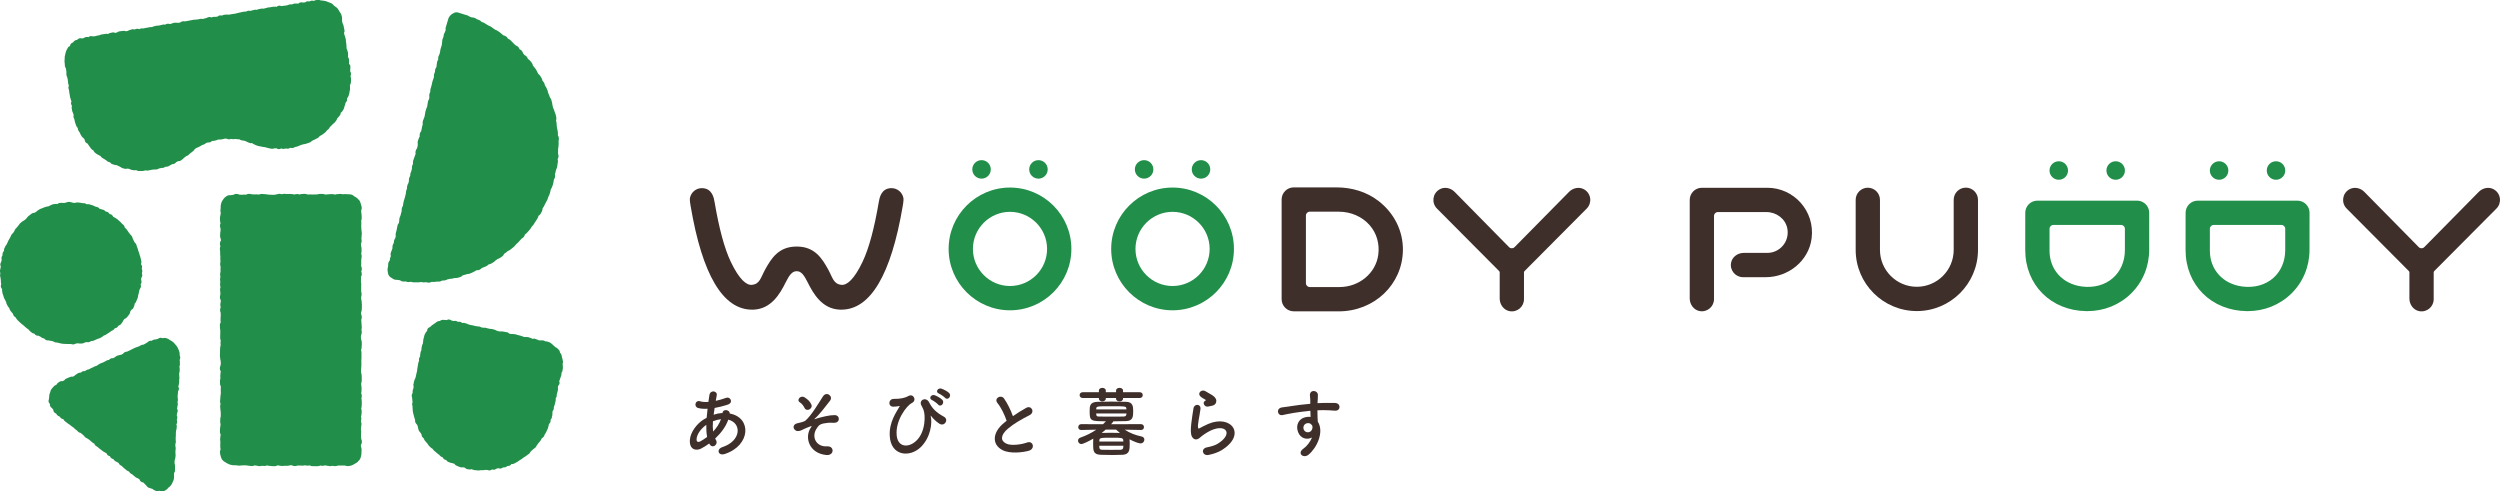 <?xml version="1.0" encoding="UTF-8"?><svg id="_レイヤー_2" xmlns="http://www.w3.org/2000/svg" width="135.506mm" height="26.625mm" viewBox="0 0 384.11 75.472"><defs><style>.cls-1{fill:#218f49;}.cls-2{fill:#3f2f2b;}</style></defs><g id="_レイヤー_1-2"><g><g><g><g><path class="cls-1" d="M27.699,54.946c-.003-.122-.044-.223-.074-.296-.009-.022-.019-.042-.023-.058-.003-.034,0-.068,.002-.102,.004-.073,.01-.164-.009-.263-.017-.089-.044-.175-.071-.259l-.03-.093c-.026-.09-.064-.174-.103-.256l-.039-.085c-.037-.088-.085-.168-.135-.246l-.048-.079c-.055-.095-.122-.164-.176-.219-.022-.022-.043-.044-.062-.068l-.03-.039c-.068-.087-.132-.168-.212-.243-.094-.089-.188-.161-.294-.233-.106-.072-.212-.123-.327-.176-.018-.011-.034-.026-.051-.04-.064-.054-.152-.127-.279-.164-.03-.009-.061-.021-.092-.032-.074-.028-.167-.063-.273-.078-.13-.02-.238,.012-.317,.035-.022,.006-.044,.014-.051,.017-.019-.003-.039-.012-.059-.019-.08-.027-.188-.064-.322-.052-.146,.014-.252,.091-.322,.141-.016,.011-.031,.024-.021,.024-.115,.022-.225,.051-.343,.085-.014,.004-.051,.007-.081,.009-.076,.005-.17,.012-.273,.05-.074,.028-.144,.068-.214,.11-.032,.019-.064,.039-.085,.048-.07-.011-.201-.033-.37,.043-.132,.06-.199,.129-.278,.21-.11,.05-.167,.092-.209,.123-.028,.02-.041,.031-.086,.051-.102,.046-.149,.077-.196,.109-.025,.017-.05,.033-.132,.061-.08,.001-.181,.002-.315,.063-.104,.047-.152,.08-.2,.113-.023,.016-.047,.032-.098,.055-.056,.025-.085,.034-.115,.042-.053,.015-.106,.03-.205,.076-.052,.023-.08,.031-.107,.038-.056,.014-.111,.029-.214,.076-.085,.038-.127,.06-.168,.081-.034,.018-.069,.035-.138,.067-.091,.041-.134,.065-.177,.09-.031,.017-.062,.035-.126,.064-.084,.038-.125,.059-.167,.08-.035,.017-.069,.035-.14,.067-.087,.039-.129,.062-.171,.084-.033,.018-.066,.035-.171,.072-.079,.001-.174,.007-.305,.066-.159,.072-.23,.172-.27,.231-.107,.048-.163,.091-.217,.133-.027,.021-.036,.029-.107,.052-.083-0-.18,.003-.314,.063-.036,.017-.046,.018-.079,.023-.052,.008-.132,.021-.251,.074-.122,.055-.185,.113-.24,.167q-.022,.022-.044,.032c-.106,.048-.155,.083-.203,.117-.022,.016-.045,.032-.089,.049-.068-.009-.195-.026-.359,.048-.132,.06-.2,.129-.279,.212-.025,.011-.025,.011-.057,.014-.075,.006-.159,.016-.28,.071-.102,.046-.149,.078-.197,.109-.025,.017-.049,.033-.102,.057-.093,.042-.137,.068-.181,.093-.03,.017-.059,.034-.121,.063-.045,.02-.062,.024-.096,.032-.05,.011-.119,.026-.228,.076-.102,.046-.149,.078-.196,.109-.024,.016-.049,.033-.102,.056-.134,.061-.201,.13-.242,.171q-.02,.02-.04,.03c-.045,.02-.06,.024-.095,.031-.051,.011-.12,.026-.231,.075-.093,.042-.138,.069-.182,.095-.03,.017-.059,.034-.121,.063l-.312,.141c-.096,.044-.142,.071-.187,.099-.028,.017-.056,.034-.116,.061-.034,.015-.041,.016-.074,.021-.069,.009-.145,.023-.258,.074-.121,.055-.184,.111-.238,.164-.023,.022-.023,.023-.031,.026-.071-.013-.205-.038-.379,.041-.117,.053-.179,.106-.232,.155-.024,.022-.027,.025-.07,.037-.089-.005-.193-.007-.336,.057-.109,.05-.167,.094-.221,.139-.026,.021-.034,.028-.073,.046-.136,.062-.204,.135-.278,.217-.105,.048-.153,.081-.201,.114-.02,.014-.039,.027-.075,.045-.071-.016-.213-.045-.388,.035-.059,.027-.09,.036-.121,.046-.052,.016-.103,.032-.201,.076l-.315,.14c-.165,.075-.236,.181-.27,.241-.094,.043-.14,.069-.184,.096-.03,.017-.06,.035-.079,.051-.021-.001-.039-.002-.058-.004-.091-.007-.23-.019-.365,.054-.074,.04-.143,.09-.21,.14-.03,.023-.06,.045-.091,.065-.124,.08-.185,.196-.226,.273-.008,.014-.011,.029-.005,.026-.017,.008-.036,.013-.054,.02-.077,.027-.184,.064-.277,.152-.092,.087-.181,.176-.267,.278-.08,.095-.16,.192-.223,.29-.068,.104-.092,.213-.109,.293-.005,.025-.009,.05-.018,.072-.054,.117-.094,.234-.129,.355-.031,.107-.033,.205-.034,.284-.001,.03-.001,.061-.005,.093-.004,.031-.009,.06-.014,.09-.015,.082-.031,.174-.027,.268-.003,.019-.01,.038-.017,.058-.025,.082-.064,.206-.037,.348,.029,.15,.121,.25,.182,.316,.011,.011,.021,.022,.023,.013,0,.015-.001,.03-.001,.045-.002,.084-.005,.212,.057,.339,.061,.126,.164,.2,.232,.249,.016,.011,.032,.022,.036,.022h0c.052,.081,.11,.155,.171,.232l.02,.025c.002,.011,.003,.022,.004,.033,.014,.096,.034,.241,.146,.36,.078,.083,.166,.129,.237,.166,.023,.012,.059,.03,.064,.034,.014,.017,.025,.038,.037,.058,.041,.068,.096,.161,.191,.236,.116,.092,.209,.12,.265,.137l.07,.055c.029,.051,.077,.136,.193,.229,.124,.099,.247,.118,.343,.118,.022,.081,.069,.195,.193,.293l.267,.208c.07,.056,.105,.083,.141,.109l.126,.098c.092,.073,.145,.1,.199,.128,.023,.012,.047,.024,.087,.056,.059,.047,.087,.072,.116,.097,.035,.031,.07,.063,.144,.121,.086,.069,.135,.096,.184,.124,.026,.015,.052,.03,.098,.066,.044,.035,.063,.056,.081,.077,.038,.044,.077,.087,.166,.158l.268,.209c.039,.031,.051,.045,.073,.072,.033,.039,.077,.093,.171,.168,.122,.097,.223,.121,.323,.14,.072,.057,.109,.084,.146,.111,.031,.023,.063,.046,.124,.095,.047,.037,.067,.059,.087,.081,.038,.041,.076,.082,.162,.151,.025,.019,.027,.023,.044,.05,.04,.06,.087,.126,.186,.205,.1,.08,.175,.111,.243,.136,.029,.011,.033,.012,.057,.031,.088,.07,.137,.097,.187,.125,.025,.014,.051,.028,.096,.065,.056,.044,.082,.068,.108,.093,.036,.033,.071,.067,.149,.129,.056,.044,.083,.069,.109,.093,.036,.033,.072,.067,.148,.127,.104,.083,.179,.113,.229,.134,.022,.009,.033,.014,.049,.025,.02,.074,.058,.207,.207,.326,.089,.071,.149,.102,.209,.13,.03,.015,.044,.022,.082,.051,.051,.041,.074,.064,.098,.088,.037,.038,.074,.075,.156,.14,.074,.059,.113,.087,.152,.114,.031,.022,.062,.044,.12,.09l.267,.21c.102,.081,.176,.112,.224,.133,.03,.013,.04,.017,.071,.042,.102,.082,.18,.112,.25,.136,.03,.011,.031,.011,.037,.014,.02,.071,.058,.203,.209,.323,.132,.104,.248,.125,.313,.133,.022,.066,.063,.189,.206,.302,.12,.095,.22,.121,.313,.137l.032,.037c.029,.052,.076,.14,.195,.234,.103,.082,.182,.112,.253,.136,.03,.01,.03,.01,.051,.027,.097,.077,.168,.108,.232,.134,.03,.011,.037,.015,.056,.033,.022,.066,.064,.188,.207,.302,.093,.074,.158,.105,.221,.133,.031,.014,.041,.018,.074,.044,.034,.028,.042,.038,.062,.064,.041,.055,.086,.11,.178,.182,.061,.049,.091,.074,.12,.1,.035,.03,.07,.06,.141,.117l.266,.214c.12,.095,.219,.121,.333,.162,.035,.078,.083,.168,.202,.264,.103,.082,.178,.113,.227,.134,.03,.013,.04,.017,.071,.042,.052,.041,.076,.065,.1,.089,.037,.037,.074,.074,.156,.139l.265,.213c.118,.094,.216,.121,.321,.146,.087,.069,.136,.097,.185,.125,.022,.012,.044,.025,.078,.051,.018,.071,.056,.212,.207,.332,.149,.12,.287,.13,.344,.121,.045,.036,.063,.057,.082,.079,.036,.043,.074,.088,.158,.159,.037,.031,.047,.044,.069,.072,.042,.054,.087,.109,.18,.182,.011,.009,.035,.042,.051,.064,.047,.062,.104,.139,.194,.201,.101,.07,.206,.096,.284,.115,.022,.005,.045,.009,.057,.013,.1,.06,.201,.082,.275,.098,.024,.005,.048,.008,.068,.017,.011,.006,.041,.031,.06,.047,.058,.048,.137,.115,.246,.154,.033,.012,.064,.028,.095,.044,.068,.034,.152,.077,.253,.099,.153,.035,.283-.011,.37-.042,.016-.005,.031-.011,.02-.015,.019,.004,.037,.013,.055,.02,.066,.025,.161,.061,.275,.061,.019,0,.038-.001,.058-.003,.03-.004,.062-.005,.093-.005,.088-.004,.198-.008,.309-.044,.119-.039,.207-.108,.278-.163,.023-.018,.046-.037,.07-.051,.113-.067,.181-.16,.23-.228,.015-.021,.036-.049,.045-.058,.019-.017,.041-.03,.063-.044,.066-.044,.157-.103,.232-.202,.018-.023,.038-.046,.057-.069,.053-.062,.119-.138,.172-.235,.057-.104,.111-.219,.157-.337,.012-.03,.027-.06,.042-.09,.039-.079,.078-.161,.102-.247,.025-.09,.03-.175,.035-.249,.002-.036,.004-.073,.011-.11,.02-.108,.007-.202-.003-.278-.004-.027-.009-.067-.008-.081,.009-.084,.013-.169,.016-.256l.003-.064c.047-.056,.136-.168,.145-.358,.005-.099,.003-.149,0-.199-.002-.035-.003-.07,0-.139,.005-.096,.003-.145,.002-.193-.001-.036-.002-.073,.002-.145,.007-.141-.022-.23-.056-.341,.005-.116-.006-.185-.019-.252-.007-.033-.009-.045-.007-.088,.002-.044,.006-.055,.015-.088,.019-.065,.038-.132,.043-.248q.001-.025,.013-.054c.029-.07,.058-.148,.065-.281,.003-.068,.008-.102,.013-.136,.007-.05,.015-.1,.02-.201,.005-.117-.006-.187-.02-.253-.007-.033-.009-.044-.007-.087,.005-.095,.004-.143,.003-.191-.001-.038-.001-.075,.003-.149,.003-.066,.008-.099,.014-.132,.008-.052,.017-.104,.022-.208,.006-.134-.016-.216-.04-.29q-.009-.029-.008-.054c.005-.105,.001-.159-.004-.212-.003-.032-.005-.064-.002-.128,.001-.027,.002-.028,.014-.057,.028-.069,.057-.148,.063-.279,.005-.116-.006-.185-.019-.251-.007-.033-.009-.045-.007-.089,.005-.098,.003-.147,.002-.196-.001-.036-.002-.071,.001-.143,.004-.077,.007-.115,.011-.153,.005-.046,.009-.093,.014-.185,.005-.101,.002-.151,0-.202-.002-.035-.003-.069,0-.138,.004-.079,.007-.118,.011-.157,.004-.045,.008-.091,.012-.181q.001-.022,.013-.047c.024-.053,.063-.141,.07-.289,.003-.064,.008-.096,.014-.128,.009-.052,.018-.105,.023-.21,.007-.152-.029-.247-.068-.338,.039-.056,.112-.161,.121-.342,.007-.152-.027-.245-.055-.343q.001-.022,.012-.047c.024-.053,.064-.141,.071-.289,.008-.178-.052-.288-.087-.345,.003-.06,.009-.091,.015-.121,.011-.054,.021-.109,.035-.238,.041-.074,.087-.165,.094-.316,.009-.193-.067-.31-.108-.347,.002-.041,.005-.052,.015-.084,.021-.066,.041-.135,.046-.254,.002-.039,.005-.047,.015-.079,.017-.051,.043-.128,.05-.259,.006-.135-.017-.218-.041-.292q-.009-.028-.008-.051c.002-.038,.005-.046,.015-.077,.017-.051,.043-.128,.05-.259,.006-.128-.013-.207-.033-.277-.009-.03-.01-.034-.008-.064,.005-.099,.003-.149,.001-.198-.001-.035-.003-.071,.001-.141,.003-.065,.009-.097,.014-.129,.009-.052,.018-.104,.023-.21,.004-.082,.007-.122,.01-.163,.003-.044,.007-.089,.01-.159,.044-.058,.126-.165,.135-.353,.008-.175-.057-.29-.107-.367,.002-0,.003-.001,.005-.004,.039-.072,.082-.162,.089-.311,.003-.053,.009-.079,.016-.105,.014-.058,.029-.117,.035-.234,.005-.098,.003-.147,.002-.196-.001-.037-.002-.073,.002-.146,.003-.067,.008-.101,.014-.134,.008-.051,.016-.103,.021-.206,.005-.116-.005-.185-.019-.252-.006-.033-.009-.047-.007-.092,.005-.111-.001-.167-.007-.223-.003-.03-.006-.06-.003-.12,.001-.03,.003-.034,.014-.063,.027-.068,.054-.146,.06-.275,.005-.096,.004-.144,.003-.192-.001-.037-.001-.075,.003-.149,.006-.13-.013-.21-.034-.281-.009-.031-.01-.034-.008-.065,.001-.03,.003-.033,.014-.063,.027-.069,.055-.147,.061-.277,.005-.109,0-.164-.005-.219-.003-.032-.006-.063-.003-.126,.006-.134-.014-.215-.027-.269-.008-.033-.01-.04-.009-.069,.004-.022,.015-.042,.023-.063,.03-.074,.071-.176,.069-.301Z"/><path class="cls-1" d="M7.707,52.35c.037,.005,.075,.009,.11,.02,.073,.022,.147,.034,.222,.045,.04,.006,.081,.011,.111,.019,.02,.009,.039,.023,.058,.036,.064,.043,.153,.102,.269,.128,.074,.017,.151,.024,.228,.029,.04,.003,.081,.005,.12,.013,.041,.008,.081,.02,.121,.032,.072,.021,.144,.041,.218,.053,.04,.006,.079,.018,.118,.029,.074,.02,.148,.04,.224,.05,.074,.009,.149,.015,.224,.021l.124,.01c.072,.007,.145,.008,.217,.009,.044,.001,.088,.001,.132,.004,.075,.005,.15,.006,.225,.007l.125,.003c.072,.002,.145,0,.217-.003l.127-.003c.024,.003,.047,.012,.071,.02,.068,.021,.16,.05,.267,.05,.006,0,.012-0,.018-0,.13-.004,.233-.055,.308-.092,.019-.009,.038-.02,.037-.023,.093-.006,.176-.028,.242-.047,.034-.009,.067-.02,.094-.023,.022,.001,.045,.008,.068,.014,.075,.018,.178,.041,.293,.027,.034-.004,.068,0,.102,.002,.07,.004,.157,.01,.251-.005,.106-.017,.191-.058,.259-.091,.025-.012,.062-.03,.075-.033,.076-.015,.149-.04,.222-.067,.037-.014,.073-.028,.086-.033,.02,.001,.04,.006,.06,.011,.084,.018,.2,.041,.33,.007,.113-.029,.199-.089,.262-.132,.02-.014,.039-.029,.055-.037,.014-.004,.056-.005,.084-.006,.075-.003,.168-.006,.267-.039,.072-.024,.141-.057,.21-.091,.037-.018,.073-.037,.111-.051,.069-.025,.135-.056,.201-.088,.04-.019,.079-.038,.12-.055,.035-.014,.073-.022,.11-.032,.077-.019,.154-.04,.225-.071,.069-.031,.135-.07,.2-.111,.035-.022,.069-.044,.106-.062,.099-.047,.168-.113,.223-.165,.019-.018,.048-.045,.058-.051,.033-.017,.069-.028,.104-.041,.075-.026,.15-.054,.219-.093,.063-.036,.123-.077,.183-.119,.036-.025,.071-.05,.107-.072,.1-.06,.198-.121,.295-.185,.061-.04,.118-.086,.175-.132,.033-.027,.066-.055,.101-.079,.017-.011,.052-.027,.087-.042,.065-.028,.146-.063,.224-.121,.085-.063,.141-.138,.186-.198,.015-.019,.032-.045,.026-.047,.016-.005,.034-.008,.051-.011,.084-.017,.21-.043,.319-.136,.078-.066,.129-.141,.171-.201,.019-.027,.042-.061,.042-.062,.018-.011,.039-.017,.06-.025,.076-.029,.181-.069,.271-.157,.068-.066,.116-.139,.155-.197,.019-.029,.037-.059,.06-.084,.083-.086,.124-.184,.155-.255,.009-.022,.017-.044,.023-.056,.051-.057,.095-.12,.137-.184,.022-.033,.043-.067,.035-.067,.016-.009,.035-.015,.054-.022,.083-.031,.209-.079,.301-.195,.027-.033,.056-.064,.086-.096,.051-.055,.102-.109,.153-.177,.068-.09,.136-.182,.201-.274,.078-.111,.095-.228,.108-.314,.003-.021,.003-.039-.002-.036,.04-.061,.074-.125,.107-.189,.015-.029,.03-.058,.047-.087,.011-.007,.023-.013,.035-.019,.08-.044,.2-.11,.274-.242,.036-.064,.066-.134,.094-.203,.016-.04,.032-.08,.051-.117,.064-.123,.065-.244,.065-.332,0-.018,0-.035-.009-.027,.012-.015,.028-.028,.042-.042,.056-.055,.134-.131,.183-.242l.029-.065c.038-.085,.076-.17,.111-.256l.047-.111c.03-.07,.06-.141,.087-.213,.037-.101,.042-.195,.047-.271,.002-.027,.004-.068,.007-.08,.029-.087,.055-.175,.081-.264l.02-.069c.023-.076,.033-.155,.041-.234,.004-.037,.007-.075,.016-.111,.011-.04,.025-.079,.04-.118,.026-.07,.051-.14,.062-.196,.009-.018,.022-.035,.035-.052,.048-.068,.113-.161,.138-.287,.027-.138-.011-.261-.036-.341-.003-.01-.006-.019-.009-.029,.006-.01,.012-.019,.018-.029,.044-.071,.103-.168,.119-.296,.017-.13-.019-.24-.045-.32-.006-.02-.019-.04-.017-.037,.007-.074,.01-.147,.013-.22l.004-.091c.007-.01,.014-.02,.021-.03,.053-.076,.132-.192,.138-.348,.003-.11-.023-.202-.044-.276-.007-.025-.018-.063-.019-.071,.003-.024,.012-.048,.02-.072,.023-.072,.054-.17,.05-.285-.004-.109-.035-.199-.06-.272-.009-.025-.022-.063-.023-.073,0-.013,.008-.053,.014-.079,.016-.075,.037-.169,.026-.278-.015-.156-.104-.264-.167-.338,.038-.085,.091-.21,.067-.359-.016-.099-.036-.199-.055-.297l-.009-.048c-.016-.083-.036-.166-.055-.249l-.022-.094c-.017-.076-.046-.149-.076-.222-.015-.036-.031-.073-.041-.11l-.03-.125c-.017-.072-.034-.144-.055-.216-.022-.072-.052-.141-.082-.21-.017-.038-.035-.076-.048-.116-.013-.038-.02-.078-.029-.118-.016-.075-.033-.15-.059-.221-.033-.09-.07-.18-.106-.269l-.023-.057c-.014-.035-.023-.073-.032-.111-.019-.078-.041-.155-.072-.226-.05-.114-.131-.19-.19-.245-.016-.015-.034-.029-.039-.034-.033-.068-.069-.135-.105-.201l-.058-.107c-.019-.037-.034-.076-.05-.114-.028-.07-.057-.14-.094-.205-.008-.015-.02-.055-.03-.087-.021-.07-.046-.157-.099-.243-.053-.087-.118-.15-.171-.2-.024-.023-.054-.052-.063-.066-.041-.063-.09-.121-.14-.177-.027-.031-.055-.061-.078-.095-.025-.036-.049-.073-.072-.11-.038-.061-.077-.122-.121-.18-.026-.035-.051-.071-.076-.108-.041-.06-.082-.12-.127-.176-.061-.076-.13-.13-.186-.174-.027-.021-.055-.043-.053-.032-.005-.016-.008-.034-.012-.052-.019-.086-.046-.216-.145-.325-.053-.059-.117-.109-.182-.158-.03-.023-.061-.044-.087-.071-.03-.031-.058-.065-.086-.098-.047-.056-.095-.113-.147-.163-.053-.052-.11-.1-.166-.149l-.096-.084c-.077-.07-.157-.138-.264-.229-.073-.062-.15-.103-.212-.135-.03-.016-.062-.03-.088-.051-.082-.065-.167-.101-.235-.129-.023-.009-.055-.022-.053-.015-.009-.014-.016-.03-.023-.046-.038-.078-.095-.195-.213-.278-.102-.072-.211-.094-.29-.111-.021-.005-.042-.007-.03,.008-.012-.014-.021-.032-.032-.049-.046-.074-.109-.175-.226-.246-.105-.063-.213-.081-.291-.093-.023-.003-.046-.005-.052-.005-.011-.007-.037-.035-.055-.053-.051-.053-.122-.126-.221-.178-.093-.049-.184-.067-.258-.082-.028-.005-.07-.014-.083-.02-.088-.043-.175-.061-.244-.076-.037-.008-.074-.016-.068-.009-.015-.012-.027-.029-.041-.044-.057-.066-.136-.156-.263-.207-.087-.035-.172-.05-.24-.062-.035-.006-.07-.011-.103-.023-.033-.012-.063-.031-.094-.049-.06-.035-.134-.078-.222-.107l-.113-.039c-.073-.026-.146-.051-.22-.073-.111-.033-.225-.066-.338-.096-.118-.031-.226-.016-.305-.007-.023,.003-.045,.008-.044,.012-.02-.008-.038-.022-.057-.035-.067-.044-.158-.103-.279-.127-.094-.018-.181-.016-.252-.013-.034,.001-.067,.004-.101-.001-.043-.007-.085-.017-.128-.027-.071-.017-.143-.033-.216-.042-.115-.015-.232-.029-.348-.04-.12-.01-.224,.019-.3,.041-.022,.006-.044,.014-.055,.017-.075-.005-.15-0-.225,.005-.041,.003-.082,.007-.108,.007-.02-.005-.039-.015-.06-.024-.074-.032-.177-.076-.302-.076-.014-.001-.054-.012-.08-.019-.073-.02-.162-.042-.273-.041-.115,.004-.212,.042-.283,.07-.023,.009-.046,.02-.063,.024-.106,.007-.194,.038-.264,.064-.026,.009-.065,.024-.078,.025-.014-.002-.053-.007-.079-.011-.075-.014-.169-.03-.276-.016-.037,.004-.073,.002-.11,0-.082-.003-.163-.003-.242,.009-.137,.022-.238,.098-.305,.148-.013,.01-.026,.021-.016,.023-.019-.001-.038-.005-.056-.009-.078-.013-.185-.03-.305-.003-.036,.008-.074,.01-.112,.013-.081,.006-.161,.014-.237,.034-.095,.025-.173,.067-.236,.1-.034,.018-.069,.037-.088,.042-.104,.031-.183,.083-.246,.126-.022,.015-.055,.037-.067,.041-.018,.006-.058,.01-.094,.014-.071,.008-.159,.017-.253,.052-.038,.014-.079,.024-.119,.034-.074,.018-.147,.038-.217,.066-.108,.044-.216,.089-.322,.136-.037,.016-.076,.028-.115,.04-.074,.023-.148,.047-.216,.08-.071,.034-.136,.08-.201,.126-.031,.023-.062,.046-.095,.064-.094,.05-.162,.115-.215,.167-.02,.019-.049,.048-.06,.055-.067,.038-.132,.079-.196,.119l-.06,.045c-.018,.004-.038,.003-.058,.004-.088,.004-.222,.01-.346,.091-.061,.04-.119,.084-.176,.129-.035,.027-.07,.055-.106,.08-.06,.041-.117,.088-.173,.134-.034,.028-.069,.056-.104,.082-.09,.067-.148,.151-.19,.213-.014,.021-.027,.044-.042,.058-.073,.058-.127,.123-.171,.176-.023,.027-.044,.056-.071,.078-.027,.023-.058,.04-.089,.058-.058,.035-.131,.078-.199,.14-.011,.009-.048,.029-.073,.042-.066,.035-.148,.078-.224,.152-.032,.031-.066,.06-.099,.088-.055,.047-.11,.095-.16,.147-.065,.067-.111,.139-.147,.198-.019,.03-.037,.061-.061,.088-.049,.054-.094,.111-.14,.168l-.082,.101c-.028,.033-.059,.064-.089,.095-.052,.052-.102,.105-.148,.162-.067,.084-.102,.171-.13,.241-.01,.025-.025,.063-.033,.074-.044,.059-.081,.122-.118,.185-.022,.037-.043,.074-.068,.11-.008,.011-.04,.039-.061,.057-.056,.048-.126,.109-.183,.197-.051,.078-.082,.157-.107,.221-.013,.033-.025,.067-.042,.096-.038,.062-.071,.127-.104,.191-.02,.039-.039,.077-.061,.116l-.063,.109c-.038,.063-.075,.126-.11,.192-.033,.064-.061,.13-.089,.196-.017,.041-.033,.081-.052,.121l-.052,.105c-.034,.068-.068,.137-.099,.206-.006,.011-.031,.042-.048,.062-.049,.059-.109,.132-.151,.234-.016,.04-.036,.078-.055,.116-.033,.066-.065,.132-.091,.201-.042,.115-.039,.223-.036,.302,.001,.022,.002,.044,.014,.031-.011,.016-.026,.03-.04,.045-.059,.063-.139,.15-.177,.279-.032,.108-.028,.209-.026,.283,.001,.025,.002,.063,.001,.071-.004,.013-.024,.047-.037,.069-.039,.066-.087,.149-.111,.256-.03,.129-.004,.243,.015,.326,.004,.019,.011,.045,.014,.036-.008,.041-.02,.08-.032,.12-.021,.072-.041,.144-.051,.207-.007,.02-.02,.04-.031,.06-.038,.069-.091,.164-.106,.284-.019,.145,.032,.266,.065,.347,.008,.018,.017,.036,.019,.014-.003,.033-.014,.066-.024,.099-.019,.066-.043,.149-.049,.244-.002,.033-.013,.065-.022,.097-.018,.068-.041,.153-.044,.25-.003,.107,.022,.198,.042,.272,.007,.026,.018,.065,.019,.078,0,.033-.009,.066-.015,.099-.014,.069-.031,.154-.028,.251,.003,.102,.03,.189,.051,.259,.009,.031,.021,.071,.022,.086,.004,.073,.014,.144,.025,.215,.006,.043,.013,.086,.017,.131,.004,.043,.005,.086,.005,.129,.001,.073,.003,.147,.013,.219l.012,.098c.01,.083,.02,.165,.032,.212-.003,.019-.01,.038-.016,.057-.026,.081-.064,.204-.037,.343,.028,.144,.116,.245,.174,.311,.007,.008,.014,.016,.021,.023-.001,.014-.003,.028-.005,.043-.008,.077-.02,.182,.01,.297,.01,.038,.014,.078,.019,.117,.01,.078,.021,.156,.043,.231,.021,.069,.047,.138,.072,.206,.016,.041,.031,.083,.045,.124,.014,.041,.025,.084,.036,.127,.019,.071,.038,.143,.063,.211,.028,.076,.069,.148,.113,.218,.019,.031,.04,.061,.053,.094,.028,.069,.065,.135,.102,.201,.021,.036,.042,.073,.059,.111,.006,.014,.014,.056,.02,.087,.013,.072,.03,.163,.075,.255,.032,.066,.068,.131,.104,.196l.062,.113c.048,.091,.111,.159,.161,.212,.021,.023,.05,.054,.057,.066,.007,.013,.019,.054,.027,.083,.02,.071,.045,.16,.099,.248,.038,.063,.085,.123,.131,.182,.027,.033,.053,.066,.076,.102,.054,.083,.118,.143,.17,.192,.026,.025,.056,.052,.062,.059,.009,.02,.013,.042,.019,.065,.02,.077,.049,.181,.121,.279,.069,.092,.155,.149,.217,.191,.021,.014,.043,.026,.056,.039,.022,.027,.037,.059,.053,.09,.033,.061,.074,.137,.135,.208,.047,.055,.099,.107,.151,.158,.031,.031,.063,.061,.092,.093,.05,.055,.104,.104,.159,.154,.032,.029,.065,.058,.094,.088,.051,.052,.107,.1,.163,.147,.033,.028,.067,.055,.098,.085,.057,.055,.122,.1,.188,.145,.031,.021,.063,.041,.091,.066,.033,.03,.064,.06,.095,.091,.051,.05,.103,.1,.158,.147,.084,.072,.17,.14,.269,.22,.058,.046,.118,.089,.179,.132l.097,.07c.017,.016,.03,.037,.044,.057,.044,.061,.104,.145,.198,.21,.033,.023,.062,.05,.092,.077,.058,.052,.116,.102,.181,.144,.099,.065,.203,.087,.279,.103,.023,.005,.047,.008,.052,.007,.017,.014,.03,.033,.044,.051,.05,.061,.118,.144,.222,.203,.122,.069,.249,.072,.333,.074,.019,.001,.041,0,.028-.009,.09,.047,.181,.091,.311,.154,.015,.007,.047,.033,.073,.053,.057,.045,.127,.101,.219,.142,.071,.031,.145,.052,.22,.072,.038,.01,.07,.016,.084,.018,.015,.012,.028,.028,.041,.043,.056,.062,.141,.157,.272,.205,.108,.04,.212,.041,.289,.041h.004c.023,0,.046-.001,.063,.001,.075,.025,.154,.038,.233,.049Z"/><path class="cls-1" d="M86.498,55.553c-.008-.088-.028-.174-.05-.259-.008-.033-.017-.066-.023-.1-.024-.12-.054-.236-.091-.353-.009-.03-.012-.061-.017-.093-.011-.075-.024-.169-.066-.267-.044-.103-.109-.178-.16-.238-.019-.022-.039-.042-.047-.054-.007-.019-.009-.041-.012-.062-.015-.085-.035-.2-.112-.31-.059-.083-.129-.146-.186-.196-.026-.023-.052-.045-.074-.071-.086-.099-.191-.146-.267-.18-.019-.009-.039-.016-.049-.021l-.053-.05c-.069-.066-.138-.13-.217-.189-.023-.017-.042-.04-.062-.062-.052-.056-.117-.127-.21-.182-.02-.014-.036-.033-.054-.051-.056-.056-.133-.133-.242-.184-.11-.05-.231-.096-.348-.135-.101-.034-.197-.039-.275-.043-.032-.002-.065-.002-.095-.008l-.043-.02c-.047-.032-.126-.086-.269-.118-.14-.032-.236-.017-.343,.001-.129-.029-.212-.022-.287-.012-.029,.004-.03,.004-.053-.001l-.043-.02c-.047-.032-.127-.087-.271-.119-.043-.01-.055-.016-.085-.03-.06-.03-.122-.058-.233-.083-.182-.042-.305,.007-.364,.027-.065-.055-.146-.116-.295-.15-.045-.01-.058-.017-.088-.031-.059-.028-.12-.055-.23-.08-.12-.027-.197-.025-.266-.019-.031,.002-.038,.003-.072-.005-.143-.032-.236-.017-.294-.009l-.047-.001c-.032-.007-.037-.01-.064-.026-.06-.035-.13-.071-.251-.099-.055-.012-.081-.023-.108-.034-.052-.021-.104-.043-.212-.067l-.326-.074c-.053-.012-.078-.023-.103-.034-.053-.023-.107-.045-.218-.071-.195-.044-.218-.011-.336-.038-.13-.03-.214-.022-.29-.011-.029,.004-.03,.004-.052-.001-.089-.02-.134-.028-.179-.036-.033-.006-.065-.012-.122-.024-.047-.056-.141-.164-.326-.205-.097-.022-.147-.029-.196-.035-.034-.005-.068-.009-.134-.024-.094-.021-.141-.028-.189-.036-.035-.005-.071-.011-.141-.026-.138-.031-.23-.019-.344-.004-.113-.025-.181-.025-.25-.025-.033,.002-.046,.001-.087-.008s-.053-.015-.083-.03c-.06-.03-.123-.06-.236-.085q-.024-.005-.05-.022c-.063-.041-.136-.083-.264-.112-.065-.015-.097-.025-.128-.036-.048-.016-.096-.032-.193-.054-.113-.026-.184-.026-.252-.024-.032,.001-.043,.002-.083-.008-.091-.021-.138-.028-.184-.036-.036-.006-.073-.012-.143-.028-.063-.014-.093-.025-.124-.036-.049-.017-.098-.034-.198-.057-.131-.03-.216-.022-.292-.011-.029,.004-.029,.004-.05-.001-.104-.024-.157-.029-.21-.033-.031-.003-.063-.006-.124-.019q-.025-.006-.052-.023c-.063-.04-.135-.082-.263-.111-.113-.025-.183-.025-.25-.024-.033,0-.045,.001-.086-.008-.095-.022-.144-.029-.192-.036-.035-.005-.07-.01-.138-.025-.074-.017-.111-.027-.147-.037-.045-.013-.089-.025-.18-.046-.098-.022-.148-.028-.198-.035-.034-.004-.068-.008-.134-.023-.075-.017-.113-.027-.151-.037-.044-.012-.088-.024-.177-.044q-.021-.005-.044-.02c-.048-.033-.127-.087-.272-.12-.062-.014-.092-.025-.122-.036-.05-.018-.1-.036-.202-.059-.148-.034-.249-.014-.338,.011-.048-.049-.138-.139-.315-.179-.136-.03-.229-.019-.345-.005q-.021-.005-.044-.02c-.048-.033-.128-.088-.272-.12-.173-.039-.293,0-.354,.026-.059-.014-.088-.025-.116-.036-.052-.02-.103-.04-.202-.062-.02-.008-.038-.021-.057-.032-.071-.043-.169-.102-.297-.117-.157-.019-.28,.042-.362,.081-.017,.008-.033,.017-.011,.018-.031-0-.062-.007-.092-.012-.074-.013-.165-.028-.27-.019-.031,.002-.062-.001-.093-.004-.076-.005-.171-.013-.276,.008-.116,.023-.206,.078-.273,.118-.022,.014-.053,.032-.065,.036-.029,.009-.06,.012-.091,.016-.075,.01-.169,.023-.267,.065-.104,.044-.177,.109-.236,.16-.023,.02-.051,.044-.065,.052-.079,.044-.15,.096-.222,.149l-.074,.054c-.028,.02-.057,.038-.086,.056-.072,.046-.144,.092-.209,.15-.092,.08-.179,.159-.238,.227-.016,.009-.035,.016-.053,.023-.083,.034-.208,.085-.298,.206-.093,.124-.102,.263-.109,.355-.001,.014-.002,.028,.005,.026-.011,.012-.025,.022-.037,.033-.062,.055-.146,.13-.2,.247-.014,.031-.033,.061-.05,.091-.04,.069-.086,.146-.118,.241-.03,.088-.051,.183-.071,.278l-.018,.084c-.014,.064-.025,.095-.036,.126-.017,.048-.033,.097-.056,.196-.026,.112-.026,.182-.025,.249,.001,.033,.001,.045-.008,.086-.024,.107-.028,.162-.031,.217-.002,.029-.004,.057-.016,.112-.006,.026-.007,.027-.023,.052-.039,.062-.079,.133-.107,.258-.021,.091-.028,.137-.036,.184-.006,.036-.012,.072-.028,.143-.028,.126-.022,.207-.014,.28,.003,.03,.003,.031-.002,.057-.006,.026-.006,.027-.023,.053-.039,.062-.08,.134-.109,.26-.024,.105-.028,.159-.032,.213-.003,.03-.005,.06-.018,.119-.027,.12-.025,.198-.019,.267,.002,.032,.003,.037-.013,.082-.055,.065-.115,.146-.149,.294-.032,.14-.017,.234,0,.343-.009,.04-.014,.049-.029,.078-.032,.061-.062,.125-.088,.239-.022,.097-.028,.147-.034,.197-.004,.033-.008,.067-.023,.133-.022,.1-.028,.151-.034,.203-.003,.032-.007,.065-.021,.128-.023,.101-.028,.153-.033,.205-.003,.032-.007,.064-.021,.127-.025,.109-.027,.176-.027,.24,0,.034,0,.049-.01,.095-.016,.071-.027,.105-.037,.14-.014,.046-.027,.091-.048,.185l-.072,.327c-.02,.089-.028,.135-.036,.18-.007,.038-.014,.075-.046,.18-.047,.063-.1,.142-.132,.282-.012,.053-.023,.079-.034,.104-.023,.053-.046,.107-.071,.218-.016,.069-.02,.128-.018,.181l-.057,.151c-.03,.137,.004,.26,.026,.341,.005,.019,.012,.038,.017,.022-.02,.105-.036,.209-.057,.341-.003,.018-.017,.055-.03,.087-.027,.067-.06,.15-.072,.25-.009,.077-.008,.154-.005,.231,.002,.039,.004,.078,.007,.085-.007,.018-.019,.035-.03,.052-.044,.072-.109,.18-.117,.319-.007,.116,.022,.215,.044,.288,.007,.024,.016,.047,.018,.063-.002,.079,.008,.159,.02,.238,.006,.037,.013,.074,.013,.11,0,.076,.01,.151,.021,.225,.006,.04,.012,.08,.014,.112-.003,.022-.011,.044-.018,.066-.022,.074-.053,.175-.045,.293,.005,.076,.021,.151,.038,.226,.009,.039,.018,.078,.022,.118,.004,.041,.004,.084,.004,.126,.001,.074,.002,.149,.012,.222,.005,.04,.005,.081,.006,.121,.002,.077,.004,.153,.017,.228,.012,.073,.028,.147,.044,.22l.026,.122c.014,.071,.034,.14,.054,.21,.012,.042,.024,.085,.034,.127,.017,.073,.038,.146,.059,.218l.033,.118c.019,.071,.043,.141,.066,.211l.038,.116c.004,.023,.002,.048,.002,.073-.001,.075-.002,.179,.034,.287,.041,.123,.12,.206,.178,.267,.014,.015,.029,.034,.033,.028,.033,.088,.078,.16,.115,.217,.019,.029,.039,.058,.049,.082,.005,.022,.005,.045,.006,.068,.005,.077,.011,.182,.06,.289,.014,.03,.019,.064,.027,.097,.016,.068,.036,.153,.078,.239,.047,.096,.11,.165,.162,.22,.019,.02,.047,.05,.053,.062,.036,.069,.082,.131,.129,.193,.023,.031,.048,.062,.056,.07,.005,.019,.005,.04,.007,.06,.008,.086,.018,.203,.089,.319,.06,.099,.142,.164,.201,.211,.019,.015,.039,.029,.051,.042,.007,.011,.021,.051,.03,.078,.024,.07,.054,.158,.114,.244,.043,.061,.094,.118,.146,.173,.028,.03,.057,.06,.082,.093,.044,.058,.092,.112,.141,.166,.029,.032,.059,.065,.086,.099,.023,.029,.042,.063,.061,.095,.04,.069,.082,.136,.133,.196,.049,.057,.105,.108,.163,.159,.031,.027,.062,.054,.089,.083,.073,.08,.155,.128,.221,.166,.023,.013,.057,.033,.066,.041,.026,.027,.046,.057,.068,.088,.046,.065,.094,.128,.151,.183,.052,.05,.108,.095,.165,.14,.034,.027,.069,.054,.102,.084,.086,.077,.171,.153,.26,.229,.056,.047,.116,.089,.176,.13,.036,.024,.071,.048,.104,.073,.015,.012,.04,.042,.064,.071,.045,.054,.101,.121,.18,.18,.085,.063,.172,.095,.242,.121,.022,.008,.054,.02,.052,.011,.009,.014,.017,.03,.025,.045,.04,.076,.102,.19,.221,.267,.086,.055,.172,.083,.242,.106,.032,.011,.072,.024,.071,.021,.015,.014,.028,.033,.041,.05,.05,.065,.118,.153,.227,.214,.083,.047,.167,.071,.234,.092,.033,.01,.067,.018,.096,.033,.106,.055,.212,.067,.29,.075,.023,.002,.046,.003,.058,.005,.07,.033,.143,.057,.217,.079,.037,.011,.075,.022,.071,.013,.013,.013,.024,.029,.036,.044,.054,.071,.135,.177,.274,.233,.039,.016,.078,.035,.116,.054,.066,.033,.134,.066,.242,.105,.096,.035,.194,.071,.292,.103,.128,.042,.245,.025,.331,.012,.021-.003,.041-.007,.033-.012,.069,.021,.14,.034,.211,.048,.032,.006,.064,.012,.097,.02,.009,.009,.019,.018,.028,.028,.065,.063,.162,.16,.311,.193,.072,.017,.148,.024,.222,.032,.043,.005,.085,.008,.125,.016,.136,.026,.252-.007,.337-.033,.017-.005,.033-.011,.023-.017,.018,.007,.035,.018,.052,.028,.069,.038,.163,.09,.283,.106l.091,.012c.085,.011,.171,.022,.255,.03l.121,.013c.076,.009,.152,.017,.228,.022,.014,.001,.028,.001,.041,.001,.09,0,.168-.019,.233-.034,.026-.006,.065-.016,.077-.016,.092,.003,.184,.003,.276,.003h.073c.079-0,.157-.013,.234-.028,.037-.007,.074-.015,.111-.016,.039-.001,.083,.002,.124,.005,.074,.005,.149,.009,.205,.004,.02,.004,.04,.012,.06,.019,.078,.027,.185,.064,.314,.05,.14-.014,.246-.085,.317-.132,.008-.005,.017-.011,.025-.017,.011,.003,.022,.006,.033,.009,.08,.022,.188,.052,.317,.03,.13-.022,.225-.087,.294-.134,.017-.012,.033-.025,.03-.027,.072-.014,.142-.032,.212-.05l.089-.022c.012,.004,.024,.008,.036,.012,.088,.028,.22,.073,.371,.033,.106-.028,.187-.08,.252-.122,.022-.014,.055-.035,.059-.038,.023-.005,.048-.001,.073-.001,.075-.001,.179,.003,.287-.033,.104-.034,.182-.091,.244-.136,.021-.015,.053-.038,.063-.043,.013-.004,.052-.006,.077-.009,.077-.005,.172-.013,.274-.054,.144-.059,.222-.174,.274-.256,.093,.012,.227,.027,.361-.039,.092-.044,.184-.093,.312-.16,.077-.04,.152-.083,.228-.127l.076-.044c.068-.038,.13-.087,.192-.136,.03-.025,.06-.05,.093-.07l.11-.064c.064-.037,.128-.073,.19-.114,.062-.041,.12-.089,.177-.138,.032-.027,.063-.055,.097-.078,.033-.023,.069-.042,.105-.061,.068-.036,.135-.073,.196-.119,.077-.058,.153-.118,.228-.178l.046-.037c.03-.024,.064-.043,.097-.062,.069-.04,.136-.082,.195-.132,.095-.081,.145-.179,.181-.251,.01-.02,.019-.04,.022-.047,.054-.049,.105-.1,.157-.152l.091-.091c.03-.028,.062-.054,.095-.079,.059-.046,.118-.093,.17-.148,.011-.011,.046-.034,.074-.052,.061-.039,.138-.089,.205-.163,.069-.076,.111-.156,.144-.221,.015-.029,.034-.066,.044-.078,.049-.057,.091-.121,.131-.185,.022-.034,.043-.069,.068-.1,.027-.034,.056-.066,.084-.099,.048-.055,.096-.109,.14-.168,.026-.035,.054-.069,.082-.103,.045-.055,.091-.111,.132-.171,.056-.08,.088-.161,.114-.227,.012-.031,.018-.06,.016-.059,.014-.009,.03-.017,.045-.025,.077-.042,.195-.105,.271-.231,.041-.068,.071-.143,.1-.219,.013-.035,.025-.071,.043-.103,.021-.037,.045-.073,.07-.11,.041-.061,.081-.123,.115-.187,.034-.065,.064-.132,.095-.2l.054-.117c.045-.093,.087-.188,.145-.318,.039-.087,.056-.173,.069-.241,.007-.034,.011-.068,.024-.098,.039-.097,.05-.189,.057-.262,.003-.024,.001-.056-.001-.055,.011-.012,.024-.023,.037-.034,.064-.058,.16-.146,.206-.283,.039-.118,.03-.229,.024-.309-.002-.02-.005-.042-.016-.027,.01-.015,.024-.028,.036-.042,.058-.065,.137-.154,.173-.287,.019-.071,.021-.138,.018-.198l.052-.144c.031-.13,.023-.215,.013-.291q-.004-.029,.001-.052c.027-.12,.025-.198,.019-.267-.003-.032-.003-.037,0-.053,.05-.048,.144-.138,.184-.317,.028-.124,.025-.202,.022-.254-.001-.032-.002-.041,.007-.079,.009-.039,.014-.049,.029-.078,.031-.06,.061-.123,.087-.236,.017-.074,.027-.111,.037-.148,.012-.043,.024-.087,.044-.175l.075-.325c.033-.149,.013-.249-.003-.357,.055-.065,.117-.147,.151-.296,.026-.117,.025-.193,.021-.261-.002-.032-.002-.039,.005-.074,.014-.063,.025-.093,.036-.123,.017-.049,.035-.098,.058-.199l.076-.327c.033-.147,.014-.246-.009-.345,.024-.107,.028-.162,.031-.218,.002-.023,.003-.047,.011-.085,.058-.047,.166-.142,.208-.328,.042-.186-.011-.312-.043-.353,.01-.047,.017-.06,.031-.091,.028-.058,.054-.119,.078-.227,.01-.046,.017-.059,.031-.09,.028-.058,.055-.12,.079-.228,.011-.048,.018-.064,.033-.095,.021-.046,.05-.11,.077-.226,.029-.13,.022-.214,.011-.29q-.004-.029,.012-.07c.054-.065,.114-.146,.147-.294,.022-.1,.028-.151,.034-.203,.004-.033,.007-.066,.022-.131,.026-.115,.013-.221,.004-.298-.003-.025-.008-.051-.007-.074,.013-.11-.003-.204-.016-.28-.005-.028-.012-.056-.011-.083,.002-.023,.011-.045,.017-.068,.022-.075,.052-.179,.041-.3Z"/><path class="cls-1" d="M85.71,20.8c.001-.019,.003-.039,.005-.058,.007-.097,.012-.194,.004-.289-.007-.083-.018-.165-.03-.247-.007-.051-.015-.102-.02-.152-.01-.097-.034-.192-.06-.286-.01-.036-.021-.072-.026-.108-.016-.133-.033-.265-.052-.398-.005-.037-.003-.074-.003-.111,0-.098-.002-.196-.018-.293-.014-.086-.036-.169-.058-.253-.007-.028-.015-.055-.022-.083,.001-.004,.002-.009,.004-.016,.027-.1,.073-.267,.034-.459l-.028-.143c-.016-.084-.032-.169-.051-.253-.022-.099-.061-.196-.102-.291-.013-.03-.029-.059-.037-.091-.022-.091-.056-.18-.092-.268-.015-.037-.032-.075-.042-.114-.026-.098-.067-.191-.112-.283-.014-.03-.031-.059-.041-.091-.013-.044-.02-.089-.029-.134-.016-.087-.034-.173-.059-.257-.007-.028-.008-.057-.011-.086-.008-.083-.019-.195-.059-.314-.013-.042-.022-.085-.031-.129-.019-.089-.039-.178-.069-.264-.046-.132-.116-.233-.167-.306-.014-.02-.029-.039-.035-.048-.047-.126-.095-.251-.144-.376-.031-.079-.064-.156-.097-.234l-.056-.133c-.008-.025-.011-.053-.016-.079-.015-.084-.035-.198-.087-.319-.054-.123-.108-.246-.163-.368-.042-.092-.1-.178-.16-.262-.019-.026-.041-.052-.053-.076-.009-.024-.014-.051-.02-.077-.019-.083-.045-.198-.105-.316-.07-.139-.169-.236-.234-.3-.008-.008-.015-.015-.023-.022-.002-.011-.004-.022-.006-.033-.018-.094-.042-.222-.116-.355-.04-.073-.084-.143-.129-.214-.027-.044-.055-.087-.08-.131-.089-.153-.21-.245-.291-.305l-.025-.019c-.014-.026-.025-.054-.038-.081-.038-.083-.078-.166-.127-.244-.02-.031-.033-.066-.048-.1-.04-.09-.082-.179-.135-.26-.049-.075-.107-.145-.165-.214-.029-.034-.058-.067-.082-.103-.051-.074-.109-.143-.169-.211-.019-.022-.039-.044-.058-.067-0-.004-.002-.012-.005-.024-.022-.102-.055-.256-.165-.404-.05-.066-.104-.13-.158-.193-.034-.039-.067-.077-.098-.117-.097-.126-.214-.198-.333-.264-.031-.091-.078-.226-.184-.354-.109-.13-.238-.201-.323-.247l-.013,.007c-.033-.038-.064-.078-.095-.118-.042-.054-.084-.107-.128-.159,0-.002-.002-.01-.008-.028-.034-.098-.085-.246-.209-.379-.111-.119-.238-.181-.329-.222-.035-.103-.09-.246-.218-.373-.127-.125-.27-.181-.365-.218l-.103-.083c-.061-.06-.122-.12-.185-.177-.033-.03-.063-.065-.093-.098-.06-.067-.121-.132-.187-.191-.032-.028-.059-.06-.088-.092-.062-.069-.126-.137-.196-.196-.12-.102-.249-.153-.335-.186-.004-.002-.008-.003-.012-.005l-.002-.003c-.049-.089-.122-.223-.262-.333-.142-.111-.292-.147-.439-.178-.018-.017-.037-.034-.055-.051-.066-.062-.133-.123-.206-.176-.036-.027-.07-.057-.103-.087-.067-.059-.135-.118-.208-.169-.086-.06-.172-.118-.259-.176l-.073-.049c-.109-.073-.219-.113-.298-.143-.025-.009-.051-.017-.071-.027-.041-.026-.079-.055-.117-.084-.068-.051-.137-.102-.21-.147-.036-.022-.068-.049-.101-.075-.073-.057-.147-.113-.226-.16-.081-.048-.169-.085-.256-.121-.037-.015-.075-.029-.109-.048-.045-.025-.089-.053-.133-.08-.07-.043-.14-.085-.213-.125-.035-.019-.068-.044-.101-.067-.077-.054-.154-.107-.238-.15-.118-.06-.232-.087-.315-.107-.013-.003-.025-.005-.037-.008-.002-.003-.005-.005-.007-.009-.068-.08-.17-.201-.338-.279-.083-.039-.171-.068-.259-.096-.041-.013-.082-.025-.121-.042-.027-.013-.051-.032-.076-.05-.071-.049-.159-.11-.273-.158-.157-.066-.305-.069-.402-.071l-.007,.012c-.088-.035-.177-.068-.265-.101l-.107-.04c-.025-.011-.047-.028-.071-.043-.071-.046-.168-.108-.289-.151-.081-.029-.165-.051-.249-.072-.047-.012-.094-.023-.14-.039-.127-.042-.254-.084-.382-.124s-.257-.079-.387-.117l-.073-.025c-.121-.043-.303-.109-.518-.085-.219,.025-.386,.131-.496,.201l-.06,.037c-.198,.112-.329,.266-.432,.402-.145,.191-.193,.391-.228,.537-.014,.059-.026,.087-.037,.115-.025,.064-.05,.127-.081,.257-.019,.078-.031,.116-.043,.154-.017,.055-.034,.111-.062,.223-.012,.051-.023,.075-.033,.099-.029,.067-.057,.134-.091,.273-.047,.195-.024,.337-.001,.436-.003,.006-.006,.012-.012,.023-.041,.076-.084,.163-.124,.317-.055,.081-.118,.183-.16,.359-.033,.135-.039,.204-.045,.274-.003,.029-.005,.058-.035,.153-.043,.076-.093,.169-.131,.327-.035,.146-.038,.24-.038,.324-0,.034-0,.036-.008,.068-.039,.162-.036,.271-.033,.396-.013,.052-.023,.078-.034,.103-.028,.067-.056,.133-.09,.271-.018,.074-.03,.11-.042,.146-.019,.057-.038,.114-.066,.231-.035,.146-.039,.222-.042,.299-.001,.023-.002,.047-.013,.091-.018,.076-.03,.113-.042,.15-.018,.056-.036,.113-.073,.246-.05,.079-.108,.178-.149,.348s-.028,.303-.009,.398c-.059,.071-.135,.186-.178,.362-.035,.146-.039,.223-.042,.3-.001,.023-.002,.046-.012,.089-.037,.153-.036,.26-.03,.366-.062,.07-.151,.19-.198,.384-.035,.143-.039,.235-.04,.317-0,.034-.001,.039-.009,.074-.009,.038-.012,.044-.027,.075-.035,.073-.072,.155-.106,.295-.051,.208-.024,.351-.007,.401-.01,.04-.013,.046-.028,.079-.034,.072-.071,.154-.104,.292-.013,.054-.024,.08-.035,.106-.027,.065-.055,.131-.088,.268-.027,.112-.037,.169-.047,.225-.007,.04-.014,.079-.033,.158-.02,.081-.031,.121-.043,.161-.016,.054-.033,.108-.059,.218-.016,.067-.028,.1-.04,.133-.022,.06-.043,.121-.073,.244-.042,.174-.034,.291-.023,.398q-.006,.026-.021,.053c-.042,.077-.086,.165-.122,.317-.049,.202-.02,.354,.007,.454-.02,.086-.028,.137-.036,.187-.006,.038-.012,.077-.034,.157-.055,.081-.117,.182-.159,.358-.033,.137-.039,.208-.044,.28-.002,.027-.004,.054-.017,.106-.034,.142-.038,.216-.043,.29-.002,.025-.003,.049-.031,.135-.043,.075-.092,.168-.131,.326-.013,.055-.024,.082-.035,.108-.026,.065-.053,.13-.085,.263-.033,.136-.039,.207-.044,.277-.002,.028-.005,.056-.018,.109-.032,.132-.039,.2-.045,.269-.003,.03-.006,.06-.02,.118-.008,.032-.009,.033-.024,.063-.038,.074-.079,.16-.114,.305-.008,.033-.009,.035-.025,.066-.038,.074-.078,.159-.113,.304-.048,.198-.024,.341-.001,.439-.014,.056-.024,.089-.035,.121-.017,.056-.035,.111-.062,.224-.027,.113-.037,.171-.047,.229-.007,.039-.013,.078-.033,.157-.029,.121-.038,.182-.046,.244-.003,.026-.007,.052-.016,.092-.065,.069-.166,.193-.217,.403-.043,.179-.028,.311-.01,.406-.05,.067-.122,.177-.165,.356-.009,.037-.011,.042-.027,.073-.036,.073-.073,.155-.108,.297-.048,.199-.022,.347,.001,.443-.027,.127-.029,.213-.028,.29q0,.033-.007,.062c-.017,.072-.029,.107-.041,.142-.018,.052-.035,.103-.059,.198-.059,.068-.151,.185-.201,.391-.048,.197-.022,.346,.004,.445-.003,.007-.007,.015-.013,.026-.038,.074-.077,.159-.112,.303-.008,.034-.01,.037-.025,.068-.037,.074-.076,.158-.111,.302-.01,.04-.013,.046-.028,.079-.034,.072-.071,.154-.104,.293-.046,.189-.024,.334,.001,.433-.051,.078-.107,.177-.146,.34-.04,.165-.036,.276-.031,.397l-.088,.384c-.007,.03-.008,.031-.023,.061-.039,.075-.081,.161-.117,.309-.038,.156-.037,.26-.032,.377-.046,.061-.131,.175-.181,.38-.048,.199-.027,.337-.014,.399-.018,.075-.03,.111-.042,.148-.019,.057-.037,.114-.073,.245-.052,.08-.111,.179-.152,.35-.04,.164-.036,.275-.031,.397-.01,.042-.014,.049-.029,.082-.034,.071-.069,.152-.102,.29-.036,.147-.039,.242-.038,.327,0,.034-0,.036-.008,.067l-.091,.383c-.02,.083-.032,.125-.044,.166-.015,.053-.031,.107-.057,.214-.013,.052-.024,.077-.034,.103-.028,.067-.057,.134-.09,.272-.028,.114-.038,.171-.048,.229-.007,.039-.013,.079-.032,.156-.035,.146-.039,.223-.042,.299-.001,.023-.002,.047-.012,.087-.042,.06-.121,.172-.169,.368-.043,.177-.034,.297-.021,.4l-.097,.383c-.02,.084-.032,.125-.044,.166-.016,.053-.031,.106-.075,.258-.043,.075-.091,.169-.129,.326-.039,.163-.036,.273-.032,.395-.033,.134-.039,.204-.045,.273-.002,.019-.003,.038-.008,.064-.066,.069-.167,.193-.218,.402-.028,.117-.038,.177-.047,.237-.006,.038-.012,.075-.03,.148-.028,.115-.037,.174-.047,.233-.007,.039-.013,.078-.032,.154-.018,.076-.03,.113-.042,.15-.019,.057-.037,.114-.065,.231-.048,.198-.025,.342-.002,.44-.02,.087-.03,.136-.039,.185-.007,.037-.014,.075-.03,.142-.054,.065-.142,.182-.191,.386-.035,.147-.038,.241-.039,.325-0,.035,0,.037,.003,.042-.049,.062-.141,.179-.192,.39-.05,.205-.025,.347-.01,.404-.009,.037-.011,.042-.027,.074-.037,.073-.075,.157-.11,.301-.008,.035-.01,.038-.026,.069-.037,.074-.077,.159-.112,.304-.051,.208-.016,.367,.022,.477l-.001,.002c-.04,.076-.082,.162-.118,.311-.036,.15-.038,.246-.038,.332l0,.005c-.077,.074-.184,.2-.236,.413-.043,.177-.034,.296-.022,.405-.029,.12-.038,.181-.048,.242-.006,.038-.011,.076-.029,.148-.054,.22-.015,.402,.011,.523l.021,.126c.015,.122,.038,.306,.16,.491,.121,.184,.28,.275,.386,.334l.109,.071c.097,.072,.243,.18,.46,.222,.097,.019,.196,.023,.296,.025,.036,.001,.072-.001,.108,.005,.089,.015,.178,.029,.268,.042l.073,.011c.003,.003,.009,.006,.017,.012,.09,.061,.227,.153,.419,.179,.133,.018,.251,.004,.338-.006,.026-.003,.052-.008,.068-.008,.027,.005,.054,.016,.081,.025,.08,.026,.188,.062,.315,.075,.16,.016,.296-.018,.385-.04,.018-.005,.036-.01,.022-.013,.024,.005,.047,.013,.07,.021,.082,.026,.195,.061,.328,.069,.083,.005,.166,.006,.249,.006l.155,.002c.084,.004,.167,.001,.25-.002,.05-.001,.101-.003,.153-.003,.126,.002,.241-.021,.324-.039,.027-.006,.054-.013,.067-.016,.024,.003,.048,.01,.071,.016,.086,.022,.203,.051,.342,.048,.059-.008,.167-.009,.25-.017,.05-.005,.1-.01,.115-.013,.02,.004,.039,.01,.059,.016,.084,.024,.208,.06,.354,.057,.01-0,.02-.001,.03-.001,.173-.01,.309-.075,.399-.118l.026-.012c.018,.002,.037,.005,.055,.007,.083,.01,.196,.025,.321,.012,.082-.008,.163-.019,.245-.031l.154-.021c.034-.004,.068,.001,.102,.002,.102,.005,.205,.008,.304-.006,.169-.023,.298-.095,.384-.143l.001-.014c.033-.006,.068-.003,.103-.002,.102,.001,.203-.001,.302-.018,.138-.024,.249-.076,.329-.114,.022-.01,.043-.022,.054-.027,.081-.016,.161-.036,.24-.058,.05-.013,.099-.026,.148-.037,.033-.007,.066-.006,.1-.007,.102-.004,.204-.012,.302-.035,.099-.023,.198-.048,.296-.074l.067-.019c.021-.001,.043,.001,.064,.002,.096,.004,.226,.011,.373-.03l.122-.033c.089-.024,.179-.048,.267-.074,.18-.053,.301-.164,.407-.268,.025-.006,.051-.013,.076-.019,.084-.02,.167-.041,.248-.068,.049-.016,.098-.03,.147-.045,.08-.023,.159-.046,.219-.069,.022-.004,.046-.005,.069-.007,.091-.007,.216-.017,.351-.068,.077-.029,.153-.063,.229-.096l.141-.061c.089-.036,.173-.083,.256-.133,.033-.02,.066-.041,.101-.056,.088-.038,.171-.086,.253-.137,.018-.012,.036-.023,.055-.034,.003,0,.008,0,.014,0,.11,.004,.275,.007,.45-.076,.157-.074,.259-.185,.326-.258l.02-.021c.018-.006,.038-.01,.057-.016,.083-.023,.186-.051,.296-.108,.039-.02,.081-.036,.123-.052,.084-.033,.168-.068,.247-.111,.123-.067,.211-.152,.275-.214,.016-.016,.031-.034,.012-.028,.017-.005,.036-.007,.054-.011,.092-.017,.231-.044,.37-.126l.111-.065c.079-.046,.159-.092,.238-.141,.114-.071,.197-.156,.257-.218,.018-.019,.035-.039,.049-.051,.068-.044,.136-.092,.202-.139l.12-.084c.022-.012,.047-.019,.071-.028,.082-.03,.194-.072,.306-.15,.042-.03,.086-.058,.13-.086,.07-.045,.139-.09,.205-.138,.156-.114,.232-.265,.292-.404,.013-.007,.026-.015,.039-.022,.083-.047,.164-.095,.239-.154,.065-.051,.127-.104,.189-.158l.098-.086c.019-.011,.04-.018,.06-.027,.086-.036,.205-.086,.32-.183,.038-.032,.078-.062,.118-.092,.068-.05,.135-.101,.199-.158,.039-.034,.079-.067,.12-.1,.064-.052,.128-.104,.188-.159,.076-.07,.141-.152,.203-.237,.019-.026,.035-.053,.057-.074,.037-.035,.076-.069,.115-.102,.063-.054,.125-.109,.184-.167,.06-.059,.115-.123,.17-.187,.033-.038,.065-.076,.099-.111,.058-.059,.112-.122,.166-.185,.033-.039,.067-.078,.09-.103,.018-.014,.039-.025,.058-.038,.078-.048,.184-.113,.281-.221,.114-.126,.163-.269,.201-.402,.002-.001,.003-.002,.004-.003,.08-.05,.189-.12,.286-.236,.031-.037,.065-.071,.099-.106,.06-.062,.119-.125,.174-.192,.033-.041,.068-.081,.102-.121,.053-.061,.106-.123,.156-.188,.054-.07,.101-.146,.147-.222,.024-.039,.047-.079,.073-.115,.026-.035,.056-.066,.086-.098,.062-.067,.123-.136,.176-.21,.049-.068,.092-.14,.136-.212,.026-.043,.052-.087,.081-.129,.057-.083,.112-.168,.168-.253l.054-.083c.045-.068,.086-.139,.127-.21,.026-.045,.052-.09,.08-.135,.081-.129,.111-.26,.13-.354,.096-.058,.232-.149,.325-.311,.048-.084,.095-.17,.142-.255l.053-.098c.088-.158,.099-.318,.104-.463,.011-.015,.022-.029,.032-.043,.059-.08,.115-.161,.159-.249l.067-.131c.039-.075,.078-.15,.114-.226,.022-.046,.046-.09,.07-.135,.04-.073,.079-.147,.113-.223,.017-.038,.04-.073,.062-.109,.049-.08,.095-.161,.132-.246,.037-.086,.064-.176,.088-.267,.011-.04,.02-.08,.036-.118,.016-.04,.038-.078,.059-.116,.043-.08,.085-.161,.118-.245,.032-.082,.056-.167,.079-.253,.012-.045,.023-.09,.039-.132,.044-.121,.059-.235,.069-.319,.004-.028,.005-.056,.009-.073,.01-.023,.026-.044,.04-.067,.046-.073,.109-.174,.15-.301,.013-.041,.032-.08,.05-.12,.038-.084,.074-.168,.1-.255,.025-.083,.043-.169,.059-.255,.009-.046,.017-.093,.03-.138,.027-.095,.04-.195,.05-.295,.004-.035,.005-.071,.009-.091,.009-.022,.022-.042,.034-.063,.044-.079,.105-.186,.139-.325,.042-.173,.016-.325-.001-.426l-.005-.031c.009-.033,.019-.065,.029-.097,.025-.083,.05-.165,.067-.25,.01-.051,.023-.101,.036-.151,.02-.079,.04-.159,.047-.213,.008-.02,.019-.038,.029-.057,.044-.085,.105-.201,.13-.352,.014-.087,.026-.174,.038-.262l.044-.289c.014-.082,.028-.165,.038-.246,.019-.149-.009-.277-.043-.403,.054-.092,.126-.224,.141-.398,.015-.175-.032-.319-.082-.461,.004-.067,.006-.134,.008-.201l.006-.15c.004-.083,.003-.165,.002-.247-.001-.051-.002-.103-.001-.152,.002-.028,.011-.056,.018-.083,.019-.081,.045-.192,.047-.32,.001-.05,.004-.1,.007-.15,.006-.084,.011-.169,.01-.252l-.001-.128c-0-.091-.001-.183-.003-.272,.001-.028,.008-.056,.013-.084,.015-.082,.035-.196,.029-.323-.008-.181-.082-.324-.154-.451Z"/></g><path class="cls-1" d="M55.499,67.461c-.001-.115-.01-.177-.019-.239-.004-.031-.009-.061-.009-.122l.001-.393c0-.068,.004-.102,.008-.136,.007-.065,.015-.129,.015-.258,0-.143-.016-.232-.033-.31-.007-.035-.009-.042-.009-.083,0-.047,.005-.07,.009-.094,.014-.075,.029-.149,.029-.299,0-.035,.001-.037,.009-.071,.019-.081,.038-.173,.038-.323,0-.192-.049-.321-.091-.409,.032-.09,.065-.2,.065-.375,0-.153-.02-.246-.041-.329-.008-.032-.008-.033-.012-.037,.032-.071,.092-.205,.092-.419,0-.066,.004-.1,.008-.133,.008-.065,.015-.129,.015-.259,0-.183-.044-.308-.083-.395,.032-.075,.076-.199,.076-.385,0-.069,.004-.104,.007-.138,.007-.062,.013-.125,.013-.251,0-.11-.002-.165-.005-.22-.002-.043-.004-.086-.004-.171,0-.155-.021-.249-.043-.333q-.008-.031-.002-.092c.027-.086,.056-.192,.056-.359,0-.205-.057-.338-.102-.428,.002-0,.006-.004,.009-.018,.023-.085,.045-.181,.045-.338,0-.076,.003-.114,.006-.152,.005-.06,.01-.12,.01-.24,0-.146-.018-.237-.036-.316-.008-.034-.009-.038-.009-.075,0-.121-.005-.182-.01-.242-.003-.037-.006-.074-.009-.129,.03-.07,.087-.201,.087-.411l.002-.392c0-.117-.004-.176-.008-.234-.003-.04-.006-.079-.006-.158,0-.203-.051-.33-.078-.392,0-.133-.009-.199-.017-.265-.004-.032-.008-.063-.008-.126,0-.051,.005-.077,.009-.103,.012-.072,.025-.144,.025-.288,0-.061,.004-.091,.008-.122,.009-.067,.018-.134,.018-.269l-.007-.78c0-.063,.004-.095,.008-.126,.009-.066,.017-.132,.017-.264l-.005-.391,.003-.391c0-.176-.033-.286-.071-.373,.03-.07,.086-.2,.086-.41,0-.056,.005-.084,.009-.112,.011-.07,.022-.14,.022-.279l.001-.39c0-.2-.054-.332-.097-.42-.003-.136-.022-.223-.042-.3q-.008-.03-.008-.058c0-.042,.002-.051,.009-.086,.014-.07,.028-.148,.031-.267,.04-.079,.102-.214,.102-.425,0-.152-.02-.245-.041-.327q-.008-.032-.008-.062,0-.029,.008-.059c.021-.083,.042-.176,.042-.329,0-.136-.01-.204-.02-.273-.004-.029-.009-.058-.009-.116,0-.133-.009-.199-.017-.265-.004-.031-.008-.062-.008-.124,0-.139-.011-.208-.021-.278-.005-.028-.009-.056-.013-.083,.032-.071,.092-.204,.092-.418,0-.201-.055-.333-.098-.421-.001-.112-.009-.173-.017-.234-.003-.022-.006-.044-.007-.077,.046-.082,.114-.225,.114-.439,0-.069,.004-.103,.007-.138,.007-.063,.013-.127,.013-.253l-.005-.391c0-.136-.01-.204-.019-.271-.004-.03-.009-.06-.009-.119,0-.179-.036-.291-.071-.39,0-.111-.003-.167-.006-.222-.002-.042-.004-.084-.004-.163,.027-.068,.075-.193,.075-.393,0-.173-.032-.281-.066-.389l-.004-.388,.003-.388c0-.087,.002-.131,.003-.174,.002-.054,.004-.108,.004-.216,0-.149-.019-.241-.038-.322-.008-.033-.009-.035-.009-.069,0-.083,.002-.125,.004-.167,.003-.056,.006-.112,.006-.224,0-.115-.004-.173-.007-.23-.002-.027-.003-.055-.004-.096,.054-.086,.129-.234,.129-.456,0-.167-.041-.291-.085-.38,.048-.09,.098-.221,.098-.402,0-.209-.066-.351-.119-.444,.002-.027,.005-.047,.007-.066,.01-.068,.019-.136,.019-.271,0-.106-.002-.159-.003-.211l-.003-.179c0-.066,.004-.099,.008-.132,.007-.065,.015-.129,.015-.258q0-.028,.008-.059c.022-.083,.043-.177,.043-.331,0-.214-.06-.346-.083-.409,.03-.089,.063-.197,.063-.371l-.003-.39c0-.175-.033-.284-.068-.39,0-.134-.009-.201-.018-.268-.003-.022-.006-.045-.007-.079,.043-.08,.109-.221,.109-.433,0-.146-.013-.218-.026-.291-.005-.025-.009-.049-.009-.099,0-.054,.005-.082,.009-.109,.011-.07,.023-.141,.023-.281,0-.06,.004-.09,.009-.12,.009-.068,.019-.135,.019-.271,0-.144-.016-.232-.033-.31-.007-.034-.009-.041-.009-.081,0-.146-.013-.219-.026-.292-.005-.025-.009-.05-.009-.099,0-.113-.003-.169-.006-.226-.002-.041-.005-.083-.005-.165,0-.077,.003-.115,.006-.153,.005-.059,.009-.119,.009-.237,0-.123-.006-.184-.011-.245-.003-.036-.007-.073-.006-.142,.026-.068,.075-.193,.075-.393,0-.116-.004-.174-.008-.232-.003-.04-.005-.079-.005-.158,0-.151-.02-.243-.04-.325-.008-.032-.008-.033-.008-.065,0-.136-.01-.204-.019-.271-.004-.025-.007-.05-.008-.094,.036-.075,.092-.208,.092-.414,0-.187-.055-.344-.096-.458-.01-.029-.02-.057-.028-.085l-.019-.073c-.032-.129-.073-.289-.164-.447-.05-.085-.115-.16-.19-.224-.023-.02-.054-.032-.076-.053-.024-.023-.026-.046-.043-.073-.035-.056-.104-.111-.161-.143-.017-.009-.035-.018-.052-.028-.032-.02-.057-.047-.087-.07-.08-.061-.176-.07-.251-.137-.089-.081-.223-.203-.428-.258-.161-.044-.317-.048-.48-.048-.081,0-.146-.002-.186-.009-.069-.01-.139-.021-.277-.021-.141,0-.212,.011-.283,.023-.027,.005-.055,.009-.149,.003-.085-.026-.189-.053-.354-.053-.146,0-.219,.013-.292,.026-.025,.005-.05,.009-.1,.009-.181,0-.304,.043-.389,.079-.076-.033-.201-.079-.39-.079-.109,0-.163,.002-.217,.005-.043,.002-.086,.003-.173,.003-.146,0-.219,.013-.292,.026-.025,.005-.049,.009-.099,.009-.131,0-.197,.008-.263,.016-.026,.003-.051,.006-.092,.007-.079-.04-.214-.1-.424-.1-.113,0-.169,.003-.226,.006-.041,.002-.082,.005-.165,.005-.176,0-.286,.034-.389,.069-.107,0-.16,.002-.213,.004-.044,.002-.087,.003-.175,.003-.112,0-.168,.003-.224,.006-.081,.005-.242,.004-.323-.001-.058-.004-.116-.008-.231-.008l-.181-.002-.175,.002c-.071-.033-.205-.094-.42-.094-.131,0-.197,.009-.263,.017-.031,.004-.062,.008-.123,.008-.181,0-.304,.043-.389,.079-.074-.031-.197-.075-.385-.075-.185,0-.31,.045-.397,.084-.073-.029-.195-.072-.381-.072-.06,0-.09-.004-.119-.008-.068-.01-.135-.019-.27-.019-.127,0-.19,.007-.253,.014-.056,.006-.168,.01-.224-.001-.075-.015-.15-.03-.3-.03-.178,0-.289,.035-.402,.067-.089-.031-.199-.064-.373-.064-.198,0-.327,.052-.415,.093-.148,.003-.246,.028-.362,.058l-.178-.003c-.053-.002-.106-.003-.211-.003-.077,0-.116-.003-.154-.006-.078-.006-.172,.014-.311-.017-.078-.017-.167-.034-.311-.034-.033,0-.036-.001-.068-.008-.08-.019-.171-.037-.319-.037-.06,0-.091-.004-.121-.008-.066-.009-.133-.018-.266-.018-.201,0-.338,.058-.426,.105-.011-.001-.021-.003-.038-.007-.078-.017-.166-.034-.31-.034-.112,0-.167,.003-.223,.006-.073,.004-.217,.006-.29-.003-.065-.008-.131-.016-.286-.021-.087-.028-.194-.059-.363-.059-.21,0-.352,.066-.444,.12l-.333-.001c-.127,0-.191,.007-.255,.014-.064,.008-.193,.008-.258-.001-.057-.007-.114-.014-.215-.016-.08-.043-.221-.11-.434-.11-.219,0-.37,.078-.465,.14-.179,.008-.319,.04-.403,.065l-.056-.002c-.123-.006-.327-.015-.532,.104-.09,.052-.173,.115-.253,.182-.094,.08-.17,.137-.242,.237-.089,.124-.178,.243-.255,.376-.092,.158-.13,.314-.161,.44l-.019,.075c-.047,.174-.043,.331-.04,.457l.001,.08c0,.065-.005,.092-.011,.125-.01,.055-.021,.118-.029,.227-.016,.202,.023,.335,.065,.446-.035,.093-.072,.207-.078,.419-.028,.087-.058,.195-.058,.365,0,.124,.006,.186,.012,.249,.003,.036,.007,.072,.007,.144,0,.194,.049,.321,.079,.377-.04,.081-.093,.213-.093,.41,0,.217,.061,.351,.09,.394l-.01,.443c-.024,.086-.047,.183-.047,.343,0,.074-.003,.11-.007,.147-.006,.062-.011,.123-.011,.247,0,.209,.065,.351,.116,.442l.002,.266c-.059,.089-.14,.24-.14,.467,0,.196,.05,.324,.082,.377-.04,.082-.093,.213-.093,.408,0,.146,.018,.237,.036,.316,.007,.034,.009,.038,.009,.074l-.002,.389c0,.141,.011,.212,.023,.283,.004,.027,.009,.053,.009,.107,0,.09-.001,.134-.003,.179-.002,.053-.003,.107-.003,.213,0,.13,.008,.195,.015,.26,.004,.033,.008,.066,.008,.132,0,.032-0,.033-.008,.066-.02,.082-.04,.175-.04,.326,0,.178,.035,.289,.07,.392,0,.072-.003,.108-.007,.145-.006,.062-.012,.124-.012,.247,0,.109,.002,.164,.005,.218,.002,.043,.004,.086-0,.192-.031,.089-.063,.198-.063,.372,0,.155,.022,.25,.043,.334q.008,.03,.002,.098c-.025,.084-.052,.188-.052,.351,0,.152,.015,.227,.03,.303,.005,.022,.009,.044,.009,.089,0,.046-.005,.069-.009,.092-.015,.075-.029,.15-.029,.3,0,.184,.038,.298,.075,.388-.027,.068-.076,.194-.076,.394,0,.145,.017,.234,.034,.313,.007,.034,.009,.04,.009,.078,0,.108,.002,.162,.004,.216,.002,.044,.003,.087,.003,.171-.026,.068-.075,.193-.075,.393,0,.218,.078,.37,.142,.466-.001,.014-.003,.025-.005,.037-.011,.069-.021,.139-.028,.326-.023,.082-.048,.183-.048,.342,0,.178,.042,.301,.073,.36-.05,.088-.108,.226-.108,.423,0,.209,.056,.34,.084,.392,0,.121,.005,.181,.01,.242,.003,.037,.006,.074,.006,.149,0,.069-.004,.104-.007,.138-.007,.063-.013,.126-.013,.252,0,.079-.003,.119-.005,.158-.004,.058-.008,.116-.008,.232,0,.148,.019,.24,.039,.321-.06,.091-.137,.241-.137,.458,0,.118,.005,.177,.009,.236,.003,.038,.006,.077,.006,.153,0,.152,.02,.245,.041,.327q.008,.032,.008,.062l.001,.389c0,.081-.002,.122-.005,.162-.003,.057-.007,.113-.007,.226,0,.087-.002,.13-.003,.173-.002,.054-.004,.108-.004,.216,0,.213,.059,.346,.087,.389,0,.049-.005,.073-.009,.097-.013,.073-.026,.146-.026,.292,0,.131,.008,.196,.016,.261,.004,.032,.008,.064,.01,.112-.029,.07-.084,.199-.084,.406,0,.075-.003,.113-.006,.151-.005,.06-.01,.12-.01,.24l-.001,.391c0,.07-.003,.105-.007,.14-.006,.063-.013,.125-.013,.251,0,.15,.019,.242,.039,.323,.008,.032,.008,.035,.008,.067,0,.171,.031,.279,.065,.39,0,.141,.011,.211,.023,.281,.004,.027,.009,.054,.009,.108,0,.045-.005,.068-.009,.091-.013,.066-.026,.133-.028,.252-.043,.079-.11,.221-.11,.435,0,.214,.071,.359,.133,.456-.002,.009-.003,.018-.005,.026-.014,.074-.028,.147-.028,.294,0,.045-.005,.067-.009,.09-.015,.075-.029,.15-.029,.301,0,.129,.007,.194,.015,.258,.004,.033,.008,.066,.003,.155-.029,.088-.061,.196-.061,.367l.004,.391c0,.216,.072,.361,.131,.457-.002,.029-.004,.05-.006,.07-.007,.064-.014,.127-.014,.255l.004,.391c0,.116,.004,.174,.008,.232,.003,.04,.005,.079-0,.191-.027,.086-.056,.191-.056,.358,0,.057-.004,.086-.009,.115-.01,.069-.02,.137-.02,.275,0,.056-.004,.083-.009,.111-.011,.07-.022,.14-.022,.279,0,.209,.056,.339,.08,.403-.032,.09-.066,.2-.066,.377,0,.14,.011,.21,.022,.28,.005,.027,.009,.055,.009,.11,0,.153,.021,.247,.042,.33q.008,.031,.008,.06c0,.116,.004,.173,.008,.231,.003,.04,.005,.079,.005,.158l-.005,.392c-.035,.092-.072,.206-.072,.388,0,.084-.002,.125-.004,.167-.003,.056-.006,.111-.006,.222,0,.164,.027,.267,.058,.39,0,.042-.002,.051-.009,.085-.016,.077-.031,.164-.031,.305,0,.036-.001,.04-.009,.073-.019,.08-.036,.17-.036,.317,0,.078-.003,.118-.006,.157-.004,.058-.008,.117-.008,.234,0,.203,.063,.344,.12,.439-.026,.083-.051,.186-.051,.342,0,.04-.002,.047-.009,.081-.017,.078-.033,.166-.033,.31,0,.142,.016,.229,.032,.306,.007,.034,.009,.043,.009,.084,0,.081-.002,.122-.005,.162-.003,.057-.007,.114-.007,.228l.002,.39c0,.149,.022,.247,.049,.359-.043,.082-.102,.219-.102,.42,0,.204,.049,.388,.094,.553l.016,.062c.035,.136,.079,.305,.172,.465,.046,.079,.107,.148,.178,.205,.06,.048,.088,.137,.166,.161,.019,.006,.041,.008,.056,.021,.013,.011,.019,.028,.032,.04,.035,.034,.1,.013,.136,.045,.02,.018,.025,.046,.042,.066,.02,.023,.048,.028,.075,.039,.033,.014,.055,.039,.085,.053,.053,.026,.11,.041,.166,.072,.13,.071,.265,.131,.409,.17,.188,.051,.35,.073,.523,.073l.438,.009c.083,.024,.186,.05,.348,.05,.139,0,.208-.011,.278-.021,.029-.005,.057-.009,.115-.009,.137,0,.206-.01,.275-.02,.061-.009,.182-.008,.243-.001,.066,.009,.132,.017,.263,.017q.026,0,.055,.008c.084,.022,.179,.044,.335,.044q.03,0,.063,.008c.082,.02,.175,.041,.327,.041,.202,0,.341-.061,.434-.114,.083,.025,.186,.051,.343,.052,.067,.026,.193,.075,.393,.075,.16,0,.262-.025,.39-.056,.056,0,.084,.004,.112,.009,.069,.011,.138,.021,.277,.021,.182,0,.311-.048,.401-.093,.079,.034,.2,.075,.376,.075,.045,0,.068,.005,.09,.009,.075,.015,.15,.029,.3,.029,.081,0,.121,.002,.162,.005,.057,.003,.114,.007,.227,.007,.204,0,.351-.07,.45-.137,.075,.024,.19,.052,.37,.057,.081,.023,.181,.047,.339,.047,.14,0,.21-.011,.28-.022,.027-.005,.054-.009,.109-.009l.179,.002c.052,.002,.104,.003,.209,.003,.176,0,.287-.034,.389-.069,.137,0,.205-.01,.273-.02,.013-.002,.026-.004,.042-.005,.089,.058,.241,.139,.463,.139,.21,0,.341-.057,.388-.084,.109,0,.163-.002,.218-.005,.075-.003,.224-.005,.3,.004,.065,.008,.129,.015,.258,.015,.156,0,.251-.022,.336-.045h.104c.085,.023,.18,.045,.337,.045,.14,0,.237-.02,.336-.046,.091,.057,.234,.124,.442,.124l.775,.005c.199,0,.335-.057,.424-.103,.005,.001,.012,.003,.021,.005,.083,.021,.176,.042,.329,.042,.18,0,.304-.044,.391-.083,.078,.034,.201,.078,.384,.078q.027,0,.056,.008c.083,.022,.178,.043,.331,.043,.148,0,.239-.019,.319-.038,.057-.014,.058-.018,.123-.001,.084,.023,.179,.044,.335,.044,.2,0,.332-.055,.421-.098l.742-.002,.36,.002c.075,.036,.207,.092,.413,.092,.196,0,.371-.048,.553-.098,.176-.048,.315-.138,.417-.203l.075-.047c.102-.059,.204-.11,.307-.168,.017-.01,.035-.02,.047-.036,.012-.016,.019-.038,.036-.05,.013-.009,.03-.009,.045-.013,.065-.015,.062-.062,.088-.107,.022-.039,.051-.061,.088-.093,.086-.075,.162-.159,.219-.258,.09-.156,.125-.314,.153-.441l.022-.093c.05-.187,.05-.369,.049-.549,0-.07,.004-.105,.008-.14,.007-.064,.014-.128,.014-.257,0-.207-.059-.342-.106-.434l-.003-.271c.065-.091,.154-.248,.154-.481,0-.203-.056-.335-.1-.425Z"/></g><path class="cls-1" d="M32.59,21.648c.015,0,.031,.002,.046,.003,.074,.003,.165,.008,.267-.018,.105-.027,.211-.05,.318-.073,.094-.02,.171-.058,.233-.089,.026-.013,.064-.032,.076-.035,.015-.003,.062,.001,.093,.004,.066,.005,.149,.012,.241-.001l.141-.023c.06-.01,.121-.021,.181-.028,.09-.009,.168-.035,.231-.056,.032-.011,.075-.025,.092-.026,.055-.003,.111-.003,.167-.003,.055,.001,.109,.001,.126-.004,.018,.006,.036,.015,.055,.024,.076,.036,.18,.085,.31,.085,.113,.007,.193-.027,.263-.048,.024-.007,.047-.017,.066-.019,.045,.001,.089,.01,.133,.018,.063,.011,.127,.022,.191,.026,.098,.007,.184-.01,.253-.023,.026-.005,.066-.013,.078-.013h0c.109,.011,.218,.026,.326,.042,.065,.009,.132,.011,.2,.013,.044,.001,.088,0,.114,.003,.02,.009,.038,.022,.057,.034,.064,.041,.151,.097,.264,.121,.068,.015,.139,.021,.21,.025,.04,.003,.08,.003,.118,.013,.061,.015,.122,.035,.182,.054l.131,.04c.018,.005,.055,.026,.087,.045,.056,.032,.126,.072,.209,.1,.047,.016,.093,.037,.138,.058,.054,.024,.107,.049,.162,.069,.132,.049,.259,.031,.343,.019,.011-.001,.021-.003,.032-.005,.015,.011,.033,.024,.047,.035,.06,.046,.136,.103,.237,.142,.036,.014,.069,.034,.103,.053,.071,.04,.144,.078,.22,.104l.107,.037c.077,.027,.154,.055,.233,.078,.075,.023,.155,.035,.234,.045,.04,.005,.08,.01,.119,.02,.071,.019,.144,.033,.216,.047,.044,.009,.089,.017,.133,.027,.075,.017,.152,.026,.229,.032,.042,.004,.084,.007,.125,.015,.04,.008,.078,.022,.117,.035,.075,.025,.15,.049,.228,.062,.041,.007,.081,.019,.121,.03,.075,.021,.151,.042,.227,.052,.043,.006,.085,.016,.127,.025,.075,.017,.15,.033,.226,.041,.129,.013,.24-.024,.321-.052,.021-.007,.042-.016,.044-.019,.076,.004,.152,.001,.228-.004,.043-.003,.085-.006,.084-.012,.017,.007,.035,.019,.052,.029,.078,.046,.195,.117,.345,.117h.001c.141,0,.25-.058,.33-.1,.01-.006,.02-.011,.03-.016,.012,.004,.023,.009,.035,.014,.079,.03,.185,.071,.32,.064,.078-.005,.156-.022,.234-.04,.04-.009,.079-.02,.119-.023,.011-.004,.058,.005,.086,.01,.076,.012,.17,.027,.277,.013,.127-.016,.225-.075,.297-.118,.019-.011,.037-.024,.017-.027,.019,.003,.037,.009,.056,.015,.084,.024,.2,.057,.334,.031,.116-.023,.207-.078,.273-.118,.02-.013,.04-.027,.054-.033l.127-.026c.072-.014,.144-.028,.215-.047,.09-.023,.167-.061,.228-.091,.032-.016,.063-.033,.097-.043,.072-.021,.142-.051,.21-.082,.037-.017,.075-.034,.114-.047,.041-.013,.083-.023,.124-.034,.071-.017,.142-.036,.209-.06,.013-.004,.054-.008,.082-.011,.075-.007,.168-.015,.268-.055,.039-.016,.079-.027,.12-.039,.072-.021,.145-.043,.213-.073,.035-.015,.073-.025,.111-.035,.077-.022,.153-.045,.224-.079,.108-.052,.182-.13,.236-.188,.016-.017,.031-.035,.04-.043,.038-.02,.078-.036,.117-.052,.068-.029,.136-.058,.2-.093,.038-.021,.078-.04,.117-.058,.066-.032,.133-.064,.195-.101,.036-.022,.074-.039,.112-.058,.068-.032,.136-.066,.199-.106,.1-.065,.163-.151,.209-.214,.014-.019,.026-.039,.035-.049,.016-.011,.054-.027,.087-.041,.066-.028,.148-.062,.227-.121,.035-.026,.071-.051,.108-.075,.061-.041,.121-.083,.178-.127l.094-.073c.061-.047,.123-.094,.182-.144,.079-.067,.131-.143,.172-.204,.016-.024,.041-.06,.052-.07,.033-.03,.067-.057,.102-.085,.057-.045,.113-.09,.165-.141,.08-.077,.128-.167,.162-.232,.013-.024,.03-.056,.035-.063l.092-.09c.053-.05,.106-.101,.155-.155,.03-.032,.061-.063,.092-.094,.051-.051,.102-.102,.15-.157,.009-.011,.045-.036,.068-.052,.06-.043,.135-.096,.201-.177,.073-.091,.146-.182,.216-.274,.067-.089,.1-.184,.124-.253,.008-.024,.021-.06,.026-.069,.02-.029,.047-.053,.072-.078,.058-.058,.114-.118,.159-.185,.02-.03,.046-.055,.07-.081,.056-.06,.11-.121,.153-.19,.072-.117,.082-.236,.089-.324,0-.008,.001-.016,.002-.024,.006-.004,.013-.008,.019-.012,.071-.047,.178-.118,.244-.243,.019-.036,.043-.07,.067-.105,.043-.063,.085-.127,.118-.195,.042-.085,.063-.17,.079-.238,.008-.034,.014-.068,.028-.098,.032-.071,.054-.146,.074-.223,.01-.037,.019-.075,.034-.111,.031-.073,.049-.151,.065-.23,.008-.036,.014-.073,.021-.094,.011-.018,.027-.033,.042-.05,.054-.06,.127-.142,.168-.261,.046-.134,.025-.26,.011-.344-.001-.006-.002-.012-.003-.018,.004-.004,.009-.008,.013-.012,.06-.061,.151-.154,.189-.293,.01-.037,.027-.073,.042-.109,.031-.073,.06-.146,.078-.222,.017-.07,.029-.142,.04-.215,.007-.044,.014-.088,.022-.131l.023-.108c.017-.078,.034-.157,.048-.235,.017-.098,.011-.187,.005-.258-.003-.036-.006-.077-.003-.096,.015-.105,.001-.197-.01-.271-.004-.025-.011-.058-.015-.052,.008-.015,.018-.03,.028-.045,.046-.072,.115-.18,.126-.321l.011-.125c.007-.075,.014-.15,.018-.225,.003-.072-0-.146-.004-.22-.002-.044-.005-.088-.004-.132,.002-.119-.035-.218-.062-.291-.008-.022-.018-.042-.024-.03,.005-.019,.014-.037,.023-.056,.035-.08,.082-.189,.075-.324-.007-.134-.063-.237-.105-.312-.01-.019-.022-.036-.024-.03-.003-.037,.001-.074,.004-.111,.006-.08,.009-.161,0-.24-.002-.016,.003-.056,.007-.088,.007-.058,.015-.127,.011-.19l.021-.011-.063-.381-.111-.08-.023-.008c-.004-.008-.009-.016-.013-.024-.016-.028-.016-.029-.021-.058q-.004-.024,.002-.054c.016-.077,.03-.163,.008-.297-.007-.046-.006-.062-.004-.096,.005-.067,.008-.136-.011-.25-.029-.184-.119-.281-.163-.343,.026-.081,.052-.181,.028-.332-.008-.049-.007-.065-.005-.101,.003-.053,.007-.125-.012-.246-.021-.133-.057-.208-.081-.258-.014-.03-.018-.038-.024-.076-.022-.135-.061-.212-.101-.279q-.015-.027-.019-.052c-.006-.036-.005-.044-0-.076,.009-.07,.017-.149-.003-.272-.009-.059-.009-.089-.009-.119,0-.058,0-.115-.018-.226l-.055-.343c-.009-.057-.009-.086-.008-.115,.001-.059,.002-.118-.017-.232-.019-.12-.045-.187-.064-.235-.013-.033-.019-.05-.027-.101-.022-.133-.06-.209-.098-.276-.016-.028-.016-.029-.021-.057-.015-.092-.024-.138-.034-.184-.008-.039-.016-.078-.026-.131,.035-.068,.101-.194,.069-.388-.016-.1-.029-.149-.041-.198-.009-.035-.018-.07-.029-.141-.016-.097-.027-.145-.038-.193-.009-.037-.017-.073-.029-.148-.025-.152-.078-.238-.109-.289l-.018-.044c-.019-.116-.044-.182-.071-.245-.014-.032-.019-.046-.027-.093-.008-.047-.006-.061-.004-.097,.005-.068,.009-.139-.01-.256-.002-.014,0-.053,.002-.082,.005-.08,.011-.18-.019-.29l-.024-.098c-.021-.089-.043-.179-.075-.262-.038-.098-.093-.176-.138-.239-.019-.027-.04-.054-.054-.082-.046-.089-.101-.174-.156-.257l-.092-.145c-.046-.077-.092-.153-.148-.221-.074-.091-.164-.146-.23-.186-.023-.014-.055-.033-.064-.042-.062-.062-.131-.113-.201-.163-.028-.02-.056-.04-.083-.062-.01-.008-.034-.038-.051-.06-.047-.059-.111-.14-.208-.203-.087-.056-.175-.086-.246-.11-.031-.01-.062-.02-.092-.035-.083-.042-.167-.072-.252-.103l-.133-.05c-.096-.037-.19-.073-.292-.1-.086-.023-.172-.035-.259-.045l-.129-.018c-.109-.017-.214-.033-.326-.038-.023-.003-.046-.012-.069-.019-.074-.023-.178-.055-.297-.047-.034,.002-.069,.002-.104,.002-.088,.001-.178,.003-.265,.017-.151,.024-.237,.08-.313,.137-.063-.027-.18-.077-.36-.049-.139,.022-.221,.068-.324,.125-.02,.004-.02,.003-.047-.003-.057-.012-.152-.034-.299-.01-.177,.028-.272,.11-.319,.156-.06,.01-.09,.01-.121,.011-.055,.001-.11,.001-.237,.015-.081-.026-.18-.052-.329-.027-.192,.031-.29,.13-.316,.177-.04,.007-.051,.006-.084,.002-.069-.007-.141-.012-.258,.007-.038,.006-.046,.005-.079,.001-.053-.007-.134-.016-.264,.005-.134,.022-.211,.062-.278,.101q-.025,.014-.047,.018c-.037,.006-.046,.005-.079,.001-.054-.006-.135-.016-.264,.005-.127,.02-.201,.055-.265,.089-.028,.015-.031,.016-.062,.021-.097,.016-.145,.028-.193,.04-.035,.009-.069,.017-.14,.029-.064,.01-.096,.011-.129,.013-.053,.002-.106,.004-.21,.02l-.159,.023c-.044,.006-.089,.012-.158,.023-.065-.032-.187-.09-.375-.06-.173,.028-.273,.115-.338,.18-0-.001-.002-.003-.004-.004-.079-.024-.175-.047-.324-.023-.052,.008-.078,.007-.105,.006-.06-.002-.12-.005-.237,.014-.096,.016-.143,.027-.19,.038-.036,.009-.071,.017-.144,.029-.066,.011-.1,.012-.133,.014-.052,.003-.103,.005-.206,.022-.114,.019-.18,.044-.242,.07-.032,.013-.043,.018-.087,.025-.109,.018-.162,.035-.215,.052-.029,.009-.057,.019-.116,.028-.029,.005-.031,.004-.063-.001-.072-.012-.153-.022-.282-.002-.094,.015-.14,.026-.187,.036-.037,.008-.073,.016-.146,.028-.129,.021-.203,.057-.268,.092-.028,.015-.029,.016-.058,.02-.027,.005-.029,.004-.061-.001-.074-.013-.155-.024-.284-.003-.107,.017-.159,.034-.212,.05-.029,.009-.059,.018-.12,.028-.122,.02-.194,.051-.256,.082-.029,.014-.035,.017-.09,.019-.081-.026-.179-.051-.33-.027-.142,.023-.225,.072-.323,.129-.041,.006-.053,.005-.086,.002-.069-.007-.14-.011-.258,.008-.1,.016-.149,.029-.198,.042-.034,.009-.067,.017-.135,.029-.103,.017-.153,.031-.204,.045-.032,.009-.064,.018-.13,.029-.104,.017-.154,.031-.205,.046-.032,.009-.064,.018-.128,.029-.12,.019-.186,.046-.235,.065-.033,.013-.047,.019-.095,.026-.073,.012-.11,.015-.147,.019-.048,.005-.096,.009-.191,.024l-.337,.056c-.091,.015-.136,.024-.182,.034-.038,.008-.076,.016-.186,.025-.077-.021-.17-.04-.312-.017-.054,.009-.081,.009-.109,.007-.058-.001-.116-.002-.23,.016-.147,.024-.232,.076-.342,.131-.08-.025-.178-.05-.327-.026-.185,.03-.282,.121-.317,.168l-.335,.056c-.032,.005-.037,.005-.068-0-.071-.011-.151-.02-.276,0-.115,.019-.171,.039-.227,.059-.026,.009-.051,.019-.089,.024-.065-.03-.185-.085-.37-.056-.143,.023-.227,.072-.325,.13-.12,.019-.186,.045-.234,.064-.032,.013-.047,.019-.096,.026-.11,.018-.164,.036-.218,.054-.028,.009-.056,.019-.14,.024-.079-.023-.176-.046-.322-.023-.113,.018-.168,.037-.223,.057-.026,.009-.053,.019-.107,.027-.06,.01-.091,.01-.121,.01-.055,.001-.11,.002-.218,.019-.055,.009-.085,.009-.113,.008-.058-.001-.115-.001-.227,.017-.091,.015-.137,.024-.182,.033-.038,.008-.076,.016-.152,.028-.098,.016-.146,.028-.194,.04-.034,.009-.068,.017-.138,.029-.091,.015-.136,.024-.182,.033-.038,.008-.076,.016-.152,.028-.094,.015-.141,.026-.187,.036-.036,.008-.072,.017-.181,.025-.077-.02-.17-.04-.312-.017-.173,.028-.268,.106-.32,.152-.116,.019-.181,.045-.244,.072-.031,.013-.042,.018-.113,.021-.078-.023-.174-.044-.32-.022-.039,.007-.049,.005-.081,.001-.053-.006-.133-.015-.263,.006-.133,.021-.21,.06-.276,.098q-.026,.015-.051,.019c-.116,.019-.172,.039-.228,.059-.026,.009-.052,.019-.098,.024-.063-.027-.182-.078-.36-.048-.144,.023-.228,.073-.325,.131-.025,.004-.025,.004-.057-.002-.075-.014-.159-.026-.289-.006-.111,.018-.165,.036-.219,.055-.028,.009-.055,.019-.112,.028-.101,.016-.15,.029-.199,.042-.033,.009-.066,.018-.134,.029-.049,.008-.067,.008-.102,.006-.051-.002-.121-.006-.24,.013-.111,.018-.165,.036-.219,.054-.028,.009-.056,.019-.113,.028-.146,.024-.23,.073-.28,.102q-.024,.014-.046,.018c-.048,.008-.064,.007-.1,.005-.052-.003-.124-.007-.243,.012-.102,.016-.152,.03-.202,.043-.033,.009-.066,.018-.133,.029l-.337,.054c-.104,.017-.155,.031-.206,.046-.032,.009-.063,.018-.128,.029-.037,.006-.044,.004-.076,.001-.069-.009-.147-.016-.268,.003-.132,.021-.207,.059-.273,.096q-.028,.016-.032,.017c-.066-.032-.189-.092-.378-.062-.127,.021-.201,.055-.265,.089-.029,.015-.032,.017-.075,.017-.06-.021-.172-.06-.341-.034-.129,.021-.202,.054-.25,.076-.031,.014-.04,.018-.079,.025-.148,.024-.233,.077-.324,.136-.114,.018-.169,.038-.224,.057-.022,.008-.044,.015-.081,.023-.065-.035-.192-.1-.382-.069-.063,.01-.095,.011-.126,.012-.054,.002-.107,.003-.213,.02l-.337,.052c-.18,.029-.276,.114-.32,.161-.102,.017-.152,.03-.202,.044-.028,.007-.056,.015-.104,.024-.066-.037-.195-.105-.389-.074-.108,.017-.161,.034-.214,.051-.029,.009-.059,.019-.119,.028-.184,.029-.281,.119-.343,.161-.081-.026-.18-.05-.329-.026l-.339,.051c-.077,.012-.116,.017-.155,.021-.046,.005-.093,.011-.185,.025-.134,.022-.211,.061-.278,.1q-.026,.015-.051,.019l-.339,.058c-.12,.02-.187,.046-.235,.065-.033,.013-.048,.019-.097,.027-.17,.028-.169,.004-.35,.025-.061-.023-.175-.065-.347-.037-.186,.03-.284,.122-.331,.166-.062-.022-.175-.064-.347-.037-.175,.028-.271,.108-.325,.156-.101,.016-.195,.041-.29,.068l-.028,.008c-.012-.003-.025-.006-.037-.01-.094-.024-.237-.061-.388-.001-.112,.043-.194,.115-.254,.168-.019,.017-.037,.036-.054,.046-.022,.009-.047,.012-.071,.017-.08,.016-.189,.038-.292,.106-.099,.065-.164,.151-.212,.214-.016,.021-.03,.044-.048,.059-.02,.015-.045,.024-.069,.035-.072,.034-.17,.08-.253,.164-.118,.118-.139,.265-.151,.366-.091,.035-.223,.089-.31,.224-.066,.103-.129,.217-.184,.326-.055,.109-.104,.229-.147,.343-.036,.093-.05,.182-.062,.26-.006,.035-.011,.071-.02,.104l-.014,.052c-.028,.102-.055,.206-.072,.31-.013,.085-.013,.173-.011,.261,.001,.036,.002,.072,0,.109-.002,.035-.007,.069-.011,.104-.012,.089-.022,.178-.017,.266,.007,.121,.023,.246,.043,.368,.008,.052,.008,.07,.006,.106-.002,.052-.006,.122,.014,.241,.025,.154,.083,.242,.145,.327,.015,.092,.024,.138,.034,.184,.008,.038,.016,.077,.028,.154,.01,.06,.01,.09,.01,.121,0,.056,.001,.113,.018,.223,.005,.032,.005,.037-0,.069-.011,.072-.021,.152-0,.279,.02,.127,.055,.201,.088,.266,.015,.029,.017,.034,.023,.066,.018,.112,.036,.167,.055,.221,.009,.029,.019,.058,.029,.117,.012,.072,.014,.108,.017,.144,.004,.05,.008,.101,.024,.199,.012,.073,.015,.11,.018,.146,.004,.049,.008,.099,.024,.196,.021,.132,.057,.207,.08,.256,.014,.03,.018,.038,.022,.054-.035,.067-.099,.193-.068,.386,.018,.113,.042,.178,.067,.239,.013,.033,.019,.048,.027,.096,.011,.067,.012,.101,.014,.135,.002,.053,.005,.106,.022,.211,.015,.095,.026,.142,.036,.189,.008,.038,.017,.076,.029,.153l.058,.342c.019,.12,.047,.187,.076,.252,.014,.031,.019,.041,.025,.083,.021,.13,.058,.206,.093,.272,.016,.029,.017,.031,.018,.043-.032,.066-.093,.19-.062,.38,.025,.155,.083,.243,.142,.327-.027,.064-.078,.184-.049,.365,.011,.07,.029,.126,.051,.174l-.012,.014,.024,.152c.017,.104,.056,.19,.088,.259,.013,.027,.032,.069,.035,.084,.019,.097,.056,.178,.086,.243,.015,.034,.029,.071,.034,.063-.001,.02-.007,.04-.011,.06-.018,.086-.043,.203-.009,.335,.024,.092,.063,.17,.095,.233,.016,.032,.034,.063,.043,.096,.01,.035,.013,.071,.017,.108,.008,.069,.018,.154,.047,.243l.037,.117c.023,.074,.046,.148,.072,.22,.041,.11,.082,.223,.126,.331,.046,.114,.123,.193,.178,.251,.015,.016,.031,.035,.036,.029,.005,.022,.005,.045,.006,.068,.005,.08,.012,.189,.065,.3,.042,.087,.097,.157,.141,.212,.022,.027,.045,.053,.06,.082,.02,.039,.037,.08,.055,.12,.029,.068,.059,.135,.096,.2,.058,.102,.116,.205,.177,.305,.063,.104,.15,.17,.213,.218,.019,.014,.038,.027,.047,.035,.042,.064,.09,.122,.14,.179,.027,.032,.055,.064,.058,.056,.005,.018,.005,.038,.007,.058,.009,.089,.023,.224,.112,.344,.086,.116,.205,.17,.284,.205,.019,.008,.037,.015,.027,0,.024,.03,.042,.063,.061,.097,.04,.069,.082,.137,.133,.198,.025,.029,.044,.062,.064,.095,.043,.068,.086,.135,.14,.195,.026,.029,.047,.062,.07,.094,.045,.066,.091,.131,.146,.187,.074,.077,.156,.123,.222,.16,.024,.014,.062,.035,.065,.037,.013,.018,.022,.04,.032,.061,.035,.071,.083,.169,.173,.25,.055,.049,.114,.094,.174,.138,.036,.026,.072,.052,.104,.08,.083,.07,.17,.108,.241,.139,.025,.011,.063,.027,.073,.035,.078,.062,.158,.099,.223,.129,.034,.016,.07,.032,.084,.043,.009,.008,.031,.038,.047,.059,.044,.06,.105,.142,.198,.207,.06,.042,.125,.078,.189,.113,.038,.021,.077,.042,.114,.066,.098,.064,.197,.126,.298,.187,.029,.018,.054,.043,.079,.066,.052,.047,.117,.106,.201,.153,.089,.05,.178,.073,.249,.092,.032,.008,.073,.019,.076,.019,.017,.013,.03,.032,.045,.048,.054,.061,.128,.146,.241,.2,.072,.035,.15,.058,.229,.079,.037,.01,.074,.019,.108,.034,.112,.05,.221,.054,.3,.057,.009,0,.018,0,.026,0,.013,0,.024,0,.03,0l.118,.051c.067,.03,.135,.06,.205,.086,.019,.007,.053,.029,.084,.048,.061,.038,.136,.086,.228,.116,.012,.005,.045,.028,.066,.043,.064,.045,.145,.1,.251,.131,.097,.029,.196,.055,.294,.081l.048,.013c.139,.037,.267,.004,.352-.018,.02-.005,.039-.011,.02-.017,.071,.016,.142,.027,.214,.037,.044,.006,.088,.013,.123,.019,.021,.008,.04,.021,.06,.033,.068,.04,.161,.094,.279,.113l.129,.023c.072,.014,.145,.028,.219,.037,.106,.014,.2-.002,.276-.014,.026-.004,.066-.011,.056-.015,.018,.007,.036,.019,.054,.029,.075,.043,.178,.102,.314,.111,.074,.005,.149,.005,.224,.006l.13,.002c.017,0,.033,.001,.05,.001,.056,0,.113-.003,.17-.006,.169-.009,.333-.036,.434-.078,.021-.009,.041-.019,.05-.023,.018-.007,.058,.007,.092,.013,.072,.014,.162,.032,.262,.024,.079-.005,.157-.023,.235-.042,.037-.009,.074-.02,.112-.024,.077-.007,.153-.026,.229-.046,.038-.01,.077-.021,.116-.026,.043-.005,.085-.007,.128-.009,.074-.003,.149-.007,.223-.019,.021-.004,.061-.002,.101,0,.072,.003,.162,.008,.26-.011,.109-.021,.195-.068,.263-.105,.023-.013,.059-.032,.071-.036l.056-.013c.097-.022,.193-.044,.289-.069,.015-.004,.058-.004,.089-.005,.075-.001,.169-.002,.27-.032,.1-.03,.179-.079,.242-.118,.029-.018,.064-.04,.068-.042,.022-.003,.046,0,.068,.001,.081,.003,.193,.008,.31-.036,.077-.029,.15-.07,.221-.114,.032-.02,.063-.041,.098-.055,.087-.036,.159-.084,.217-.122,.031-.02,.06-.042,.09-.056,.012-.004,.05-.009,.075-.011,.076-.009,.18-.021,.284-.071,.108-.052,.182-.13,.236-.187,.017-.018,.032-.037,.045-.047l.097-.05c.073-.037,.146-.075,.178-.1,.019-.003,.04-.002,.061-.003,.09-.002,.226-.004,.354-.082,.067-.041,.128-.092,.189-.144,.032-.027,.062-.055,.096-.077,.081-.053,.143-.117,.192-.169,.025-.026,.048-.053,.076-.073,.061-.043,.119-.09,.176-.137,.035-.028,.069-.056,.101-.081,.021-.013,.046-.019,.07-.028,.073-.026,.172-.061,.262-.134,.059-.047,.113-.102,.166-.157,.031-.032,.061-.063,.094-.092,.041-.035,.085-.067,.128-.098,.044-.032,.088-.064,.13-.098l.08-.065c.058-.047,.115-.094,.174-.138,.098-.073,.153-.165,.193-.233,.011-.018,.02-.037,.015-.037h-0l.075-.052c.065-.046,.13-.091,.195-.133,.016-.01,.058-.024,.092-.036,.062-.021,.138-.047,.215-.092,.046-.027,.095-.05,.144-.072,.05-.024,.1-.047,.149-.074,.058-.031,.112-.069,.167-.107,.036-.025,.071-.051,.109-.07,.022-.011,.063-.021,.104-.032,.072-.018,.144-.038,.211-.069,.096-.044,.166-.105,.221-.155,.019-.017,.036-.035,.05-.044,.044-.018,.091-.03,.138-.043,.06-.016,.119-.033,.166-.051,.022-.004,.046-.002,.069-.001,.073-0,.172,.001,.276-.033,.132-.044,.22-.136,.278-.197,.006-.007,.013-.014,.02-.021Z"/></g><g><g><path class="cls-2" d="M108.971,68.138c-.432,.315-.863,.583-1.271,.793-.723,.373-1.83,.187-1.702-1.375,.093-1.143,1.026-2.414,2.086-3.089,.152-.094,.315-.187,.49-.28,.035-.442,.082-.909,.14-1.387-.56,.035-1.061,0-1.458-.116-.688-.199-.455-1.271,.327-1.026,.326,.105,.769,.128,1.259,.094,.047-.338,.105-.688,.151-1.038,.128-.863,1.259-.677,1.131,.023-.046,.292-.104,.582-.151,.851,.536-.117,1.072-.269,1.574-.455,.676-.257,1.189,.734,.268,1.036-.641,.21-1.34,.397-2.016,.514-.059,.373-.105,.71-.151,1.038,.408-.141,.828-.233,1.223-.257h.14v-.023c.082-.688,1.154-.466,1.107,.094,3.404,.618,3.229,4.908-.746,6.213-1.049,.35-1.341-.735-.385-1.05,2.903-.944,3.019-3.695,.909-4.219-.384,1.096-1.142,2.086-2.016,2.903,.035,.082,.082,.163,.128,.233,.408,.676-.56,1.422-1.003,.594l-.035-.07Zm-.455-2.867c-.921,.676-1.446,1.503-1.492,2.191-.035,.467,.28,.513,.582,.35,.35-.198,.7-.42,1.038-.676-.105-.548-.14-1.177-.128-1.865Zm2.226-.863c-.338,.036-.781,.152-1.201,.315-.047,.595-.035,1.119,.023,1.586,.525-.548,.956-1.19,1.212-1.901h-.035Z"/><path class="cls-2" d="M124.573,65.713c.163-.245,.198-.292-.047-.209-.396,.14-1.038,.408-1.235,.524-.268,.163-.758,.292-1.014,.128-.548-.338-.408-.933,.128-1.096,.222-.07,1.096-.221,1.341-.431,.956-.84,2.005-2.647,2.693-3.719,.56-.862,1.621-.023,1.096,.653-.781,1.002-1.667,2.18-2.367,2.774-.128,.116,.035,.069,.082,.047,.07-.036,.209-.083,.385-.128,.757-.21,1.783-.478,2.588-.478,.606,0,.758,.513,.594,.851-.105,.221-.396,.397-.979,.326-.385-.047-1.073,.058-1.353,.116-.594,.141-.711,.315-1.026,.793-.816,1.236-.093,2.832,1.644,2.716,1.119-.07,1.119,1.458-.163,1.329-2.658-.268-3.357-2.74-2.367-4.197Zm-.956-3.03c-.128-.28-.397-.665-.723-.863-.571-.35,.105-1.177,.746-.757,.443,.292,.804,.583,1.026,1.096,.14,.326-.082,.641-.327,.757-.245,.117-.571,.083-.723-.232Z"/><path class="cls-2" d="M136.702,66.95c-.105-2.099,1.026-3.638,1.469-4.429,.047-.07,.105-.164,.012-.141-.175,.047-.466,.082-.874,.105-.921,.047-.863-1.224,.058-1.201,.944,.023,1.714-.151,2.215-.442,.746-.432,1.353,.665,.513,1.083-.816,.409-2.576,2.729-2.32,5.025,.198,1.76,1.784,1.912,2.996,.781,1.48-1.375,1.433-4.045,1.107-4.791-.07-.151-.187-.431-.303-.629-.478-.828,.699-1.434,1.189-.478,.443,.875,1.026,1.516,2.262,2.191,.804,.443,.105,1.574-.7,1.072-.501-.315-.967-.793-1.259-1.166-.07-.093-.105-.116-.07,0,.268,1.061-.012,3.265-1.504,4.746-1.655,1.643-4.639,1.445-4.791-1.726Zm6.505-5.479c-.594-.245-.128-.944,.408-.746,.315,.117,.897,.42,1.154,.699,.455,.49-.233,1.202-.618,.746-.151-.187-.711-.594-.944-.699Zm1.049-1.002c-.594-.233-.163-.933,.385-.758,.315,.105,.909,.397,1.177,.665,.467,.467-.198,1.201-.594,.758-.163-.175-.734-.572-.968-.665Z"/><path class="cls-2" d="M153.261,61.937c-.606-.746,.536-1.376,1.002-.711,.501,.711,1.026,1.749,1.364,2.716,.629-.443,1.294-.862,2.052-1.282,.792-.443,1.399,.676,.501,1.13-1.189,.606-2.39,1.282-3.31,2.064-1.154,.978-1.189,1.853-.28,2.296,.816,.408,2.483,.105,3.183-.152,.979-.373,1.328,.968,.292,1.259-.921,.257-2.868,.49-4.022-.093-1.679-.851-1.609-2.74,.28-4.243,.116-.094,.221-.187,.338-.268-.303-.921-.863-2.064-1.399-2.716Z"/><path class="cls-2" d="M175.31,66.064l-2.506-.047c.792,.524,1.632,.839,2.6,1.049,.292,.058,.42,.268,.42,.478,0,.292-.222,.583-.595,.583-.28,0-1.026-.279-1.679-.63,.012,.187,.023,.443,.023,.688,0,.909-.023,1.632-1.085,1.691-.477,.022-1.002,.035-1.515,.035-.653,0-1.306-.012-1.877-.035-1.143-.047-1.143-.653-1.143-1.714,0-.245,.012-.478,.012-.641,0-.046,.012-.093,.012-.128-.676,.397-1.574,.829-1.831,.829-.314,0-.513-.257-.513-.514,0-.198,.105-.384,.35-.466,.944-.338,1.726-.723,2.448-1.224l-2.308,.047h-.012c-.303,0-.443-.21-.443-.432,0-.232,.151-.466,.455-.466l3.346,.011c.151-.14,.303-.292,.455-.455-2.343,0-2.506-.023-2.506-1.516,0-.792,0-1.422,1.177-1.469,.571-.023,1.353-.035,2.168-.035,.804,0,1.632,.011,2.296,.035,.968,.036,1.049,.688,1.049,1.387,0,.898-.035,1.539-1.107,1.574-.606,.023-1.282,.036-1.97,.036,0,.046-.012,.093-.047,.128l-.279,.314,4.604-.011c.303,0,.455,.233,.455,.455s-.151,.443-.443,.443h-.012Zm-2.763-4.909v.094c0,.279-.268,.42-.536,.42-.269,0-.537-.141-.537-.42v-.094h-1.574v.094c0,.279-.268,.42-.536,.42-.256,0-.524-.141-.524-.42v-.094h-2.472c-.326,0-.49-.221-.49-.455,0-.221,.164-.442,.49-.442h2.472v-.257c0-.268,.268-.408,.536-.408,.256,0,.524,.14,.524,.408v.257h1.574v-.257c0-.268,.268-.408,.537-.408,.268,0,.536,.14,.536,.408v.257h2.553c.315,0,.478,.221,.478,.442,0,.233-.163,.455-.478,.455h-2.553Zm-4.127,2.367c0,.058,.012,.105,.012,.152,.023,.268,.128,.326,.466,.326,.548,.012,1.317,.012,2.086,.012,.571,0,1.143,0,1.632-.012,.256,0,.431-.093,.443-.338,0-.046,.012-.093,.012-.14h-4.651Zm4.651-.618c0-.047-.012-.082-.012-.116-.035-.373-.105-.373-2.215-.373-2.367,0-2.39,0-2.413,.408v.082h4.639Zm-4.173,5.584c0,.105,.012,.198,.012,.268,.023,.279,.175,.35,.49,.35,.396,0,.874,.011,1.364,.011s.979-.011,1.364-.011c.245,0,.443-.105,.455-.362,0-.069,.012-.163,.012-.256h-3.695Zm3.695-.653c0-.082-.012-.14-.012-.198-.035-.385-.303-.385-1.62-.385-1.865,0-2.029,0-2.052,.42v.163h3.683Zm-2.704-1.831c-.198,.175-.408,.351-.618,.514,.385-.012,.851-.023,1.329-.023,.489,0,1.002,.011,1.469,.023-.21-.163-.408-.338-.595-.514h-1.585Z"/><path class="cls-2" d="M185.69,69.898c-.944,.188-1.247-.967-.256-1.165,.606-.117,1.201-.292,1.562-.501,1.282-.746,1.632-1.55,1.387-2.017-.245-.466-1.096-.641-2.331-.082-.687,.315-1.422,.863-1.562,1.003-.688,.665-1.154,.338-1.364-.07-.21-.408-.187-1.13-.093-1.981s.245-1.749,.338-2.343c.117-.746,1.177-.723,1.073,.116-.059,.49-.187,1.143-.28,1.702-.093,.572-.152,1.003-.07,1.213,.035,.093,.093,.093,.198,.035,.233-.128,.781-.431,1.329-.665,3.52-1.527,6.004,1.621,2.063,4.033-.49,.304-1.224,.572-1.994,.723Zm-.046-7.437c-.56,.141-.98-.605-.49-.873,.058-.036,.175-.094,.093-.152-.245-.152-.641-.338-.828-.548-.501-.547,.268-1.165,.851-.746,.209,.152,.606,.327,.944,.548,.338,.221,.641,.501,.665,.851,.023,.338-.152,.723-.735,.815-.151,.023-.314,.059-.501,.105Z"/><path class="cls-2" d="M199.428,66.355c-.408-1.131,.222-1.97,.933-2.193,.338-.105,.688-.151,1.003-.105-.012-.256-.023-.605-.035-.944-.98,.093-1.947,.233-2.553,.326-.839,.128-1.387,.28-1.737,.338-.781,.14-1.014-1.026-.093-1.177,.466-.082,1.224-.164,1.714-.246,.582-.093,1.632-.221,2.658-.314v-.21c.012-.723-.058-.77-.058-1.143,0-.851,1.177-.77,1.224-.035,.012,.268-.023,.804-.047,1.119,0,.058-.012,.116-.012,.174,.338-.023,.641-.035,.898-.035,.571,0,.979-.012,1.772,0,.979,.023,.933,1.259,0,1.188-.828-.069-1.107-.069-1.831-.082-.268,0-.548,.012-.851,.023,.012,.373,.023,.735,.023,1.073,0,.163,.023,.408,.035,.663,1.038,1.633-.198,4.103-1.434,5.095-.781,.618-1.795-.21-.781-.933,.56-.397,1.049-1.05,1.328-1.714-.769,.397-1.784,.175-2.157-.873Zm1.958-1.224c-.163-.141-.501-.164-.746-.047-.28,.128-.466,.489-.338,.886,.21,.63,1.224,.63,1.341-.198,.035-.246,0-.351-.07-.443-.058-.07-.116-.14-.187-.198Z"/></g><g><g><path class="cls-2" d="M302.039,28.83c-1.029,0-1.866,.837-1.866,1.866v7.701c0,3.124-2.542,5.665-5.664,5.665s-5.664-2.542-5.664-5.665v-7.69c0-1.029-.837-1.866-1.866-1.866s-1.866,.837-1.866,1.866v7.69c0,5.181,4.214,9.397,9.396,9.397s9.396-4.216,9.396-9.397v-7.701c0-1.029-.837-1.866-1.866-1.866Z"/><g><g><path class="cls-1" d="M149.387,26.026c0,.785,.636,1.421,1.421,1.421,.785,0,1.421-.636,1.421-1.421s-.636-1.421-1.421-1.421c-.785,0-1.421,.636-1.421,1.421Z"/><path class="cls-1" d="M159.552,27.448c.785,0,1.421-.636,1.421-1.421s-.636-1.421-1.421-1.421c-.785,0-1.421,.636-1.421,1.421s.636,1.421,1.421,1.421Z"/></g><path class="cls-1" d="M155.18,28.816c-5.2,0-9.43,4.23-9.43,9.43s4.23,9.43,9.43,9.43,9.43-4.23,9.43-9.43-4.23-9.43-9.43-9.43Zm0,15.128c-3.141,0-5.698-2.557-5.698-5.698s2.557-5.698,5.698-5.698,5.698,2.557,5.698,5.698-2.557,5.698-5.698,5.698Z"/></g><g><g><path class="cls-1" d="M174.364,26.026c0,.785,.636,1.421,1.421,1.421,.785,0,1.421-.636,1.421-1.421s-.636-1.421-1.421-1.421c-.785,0-1.421,.636-1.421,1.421Z"/><path class="cls-1" d="M184.529,27.448c.785,0,1.421-.636,1.421-1.421s-.636-1.421-1.421-1.421c-.785,0-1.421,.636-1.421,1.421s.636,1.421,1.421,1.421Z"/></g><path class="cls-1" d="M180.157,28.816c-5.2,0-9.43,4.23-9.43,9.43s4.23,9.43,9.43,9.43,9.43-4.23,9.43-9.43-4.23-9.43-9.43-9.43Zm0,15.128c-3.141,0-5.698-2.557-5.698-5.698s2.557-5.698,5.698-5.698,5.698,2.557,5.698,5.698-2.557,5.698-5.698,5.698Z"/></g><g><g><path class="cls-1" d="M314.896,26.199c0,.785,.636,1.421,1.421,1.421,.785,0,1.421-.636,1.421-1.421s-.636-1.421-1.421-1.421c-.785,0-1.421,.636-1.421,1.421Z"/><path class="cls-1" d="M325.061,27.62c.785,0,1.421-.636,1.421-1.421s-.636-1.421-1.421-1.421c-.785,0-1.421,.636-1.421,1.421s.636,1.421,1.421,1.421Z"/></g><path class="cls-1" d="M328.347,30.828h-15.312c-1.03,0-1.865,.835-1.866,1.865l-.004,5.714c0,5.373,3.95,9.324,9.393,9.396,.044,.001,.089,.001,.133,.001,2.578,0,4.971-.964,6.752-2.723,1.783-1.759,2.765-4.14,2.765-6.705l.004-5.682c.001-1.031-.835-1.867-1.866-1.867Zm-1.87,7.579c0,1.738-.653,3.268-1.839,4.308-1.232,1.081-2.928,1.544-4.779,1.301-2.967-.389-4.96-2.598-4.96-5.493v-3.376c0-.324,.263-.587,.587-.587h10.404c.324,0,.587,.263,.587,.587v3.26Z"/></g><g><g><path class="cls-1" d="M339.53,26.199c0,.785,.636,1.421,1.421,1.421,.785,0,1.421-.636,1.421-1.421s-.636-1.421-1.421-1.421c-.785,0-1.421,.636-1.421,1.421Z"/><path class="cls-1" d="M349.695,27.62c.785,0,1.421-.636,1.421-1.421s-.636-1.421-1.421-1.421c-.785,0-1.421,.636-1.421,1.421s.636,1.421,1.421,1.421Z"/></g><path class="cls-1" d="M352.98,30.828h-15.311c-1.03,0-1.865,.835-1.866,1.865l-.004,5.714c0,5.373,3.95,9.324,9.393,9.396,.044,.001,.089,.001,.133,.001,2.578,0,4.971-.964,6.752-2.723,1.783-1.759,2.765-4.14,2.765-6.705l.004-5.68c.001-1.032-.835-1.868-1.867-1.868Zm-1.869,7.579c0,1.738-.653,3.268-1.839,4.308-1.232,1.081-2.928,1.544-4.779,1.301-2.967-.389-4.96-2.598-4.96-5.493v-3.376c0-.324,.263-.587,.587-.587h10.404c.324,0,.587,.263,.587,.587v3.26Z"/></g></g><path class="cls-2" d="M243.405,29.103c-.743-.44-1.707-.248-2.316,.364l-8.391,8.508c-.23,.233-.607,.233-.837-0l-8.38-8.508c-.609-.612-1.573-.805-2.316-.364-1.096,.649-1.226,2.094-.391,2.936l9.56,9.611c.055,.055,.085,.129,.085,.207v4.013c0,.93,.633,1.794,1.55,1.945,1.167,.192,2.181-.708,2.181-1.84v-4.118c0-.078,.031-.152,.085-.207l9.56-9.611c.835-.842,.705-2.286-.391-2.936Z"/><path class="cls-2" d="M383.177,29.103c-.743-.44-1.707-.248-2.316,.364l-8.391,8.508c-.23,.233-.607,.233-.837-0l-8.38-8.508c-.609-.612-1.573-.805-2.316-.364-1.096,.649-1.226,2.094-.391,2.936l9.56,9.611c.055,.055,.085,.129,.085,.207v4.013c0,.93,.633,1.794,1.55,1.945,1.167,.192,2.181-.708,2.181-1.84v-4.118c0-.078,.031-.152,.085-.207l9.56-9.611c.835-.842,.705-2.286-.391-2.936Z"/><path class="cls-2" d="M271.533,28.85h-10.051c-1.03,0-1.866,.835-1.866,1.866v15.139c0,.93,.633,1.794,1.55,1.945,1.167,.192,2.181-.708,2.181-1.84v-12.791c0-.324,.263-.587,.587-.587h7.472c1.517,0,2.912,1.022,3.203,2.511,.391,2.002-1.141,3.763-3.076,3.763h-3.626c-.93,0-1.794,.633-1.945,1.55-.192,1.167,.708,2.181,1.84,2.181h3.494c3.49,0,6.605-2.503,7.049-5.965,.537-4.189-2.726-7.773-6.811-7.773Z"/><path class="cls-2" d="M205.375,28.792l-6.594-.003c-1.031-.001-1.868,.836-1.868,1.867v15.311c0,1.03,.835,1.865,1.865,1.866l6.91,.004c5.461,0,9.792-4.126,9.861-9.393,.037-2.938-1.324-5.71-3.792-7.598-1.818-1.391-4.093-2.052-6.382-2.053Zm6.387,10.351c-.372,2.828-2.932,4.96-5.957,4.96h-4.573c-.324,0-.587-.263-.587-.587v-10.404c0-.324,.263-.587,.587-.587h4.456c1.865,0,3.592,.752,4.743,2.062,1.083,1.235,1.555,2.852,1.332,4.556Z"/><path class="cls-2" d="M122.409,41.668c.711,0,1.134,.61,1.715,1.773,.844,1.689,2.181,4.014,4.886,4.133,.082,.004,.165,.005,.247,.005h.001c4.473,.001,7.647-5.348,9.437-15.898,0,0,.17-.921,.116-1.224-.158-.898-.932-1.55-1.841-1.55-1.589,.005-1.845,1.507-1.955,2.149-.686,4.041-1.508,7.112-2.486,9.163-1.304,2.735-2.412,3.617-3.23,3.546-1.252-.11-1.367-1.121-2.067-2.383-.933-1.679-2.046-3.502-4.827-3.502h-.002c-2.781,0-3.894,1.824-4.827,3.502-.7,1.261-.815,2.273-2.067,2.383-.818,.072-1.925-.81-3.23-3.546-.978-2.051-1.8-5.122-2.486-9.163-.11-.642-.366-2.144-1.955-2.149-.91,0-1.683,.652-1.841,1.55-.054,.303,.116,1.224,.116,1.224,1.79,10.55,4.964,15.899,9.437,15.898h.001c.082,0,.165-.001,.247-.005,2.705-.119,4.042-2.444,4.886-4.133,.582-1.163,1.004-1.772,1.715-1.773h.009Z"/></g></g></g></g></svg>